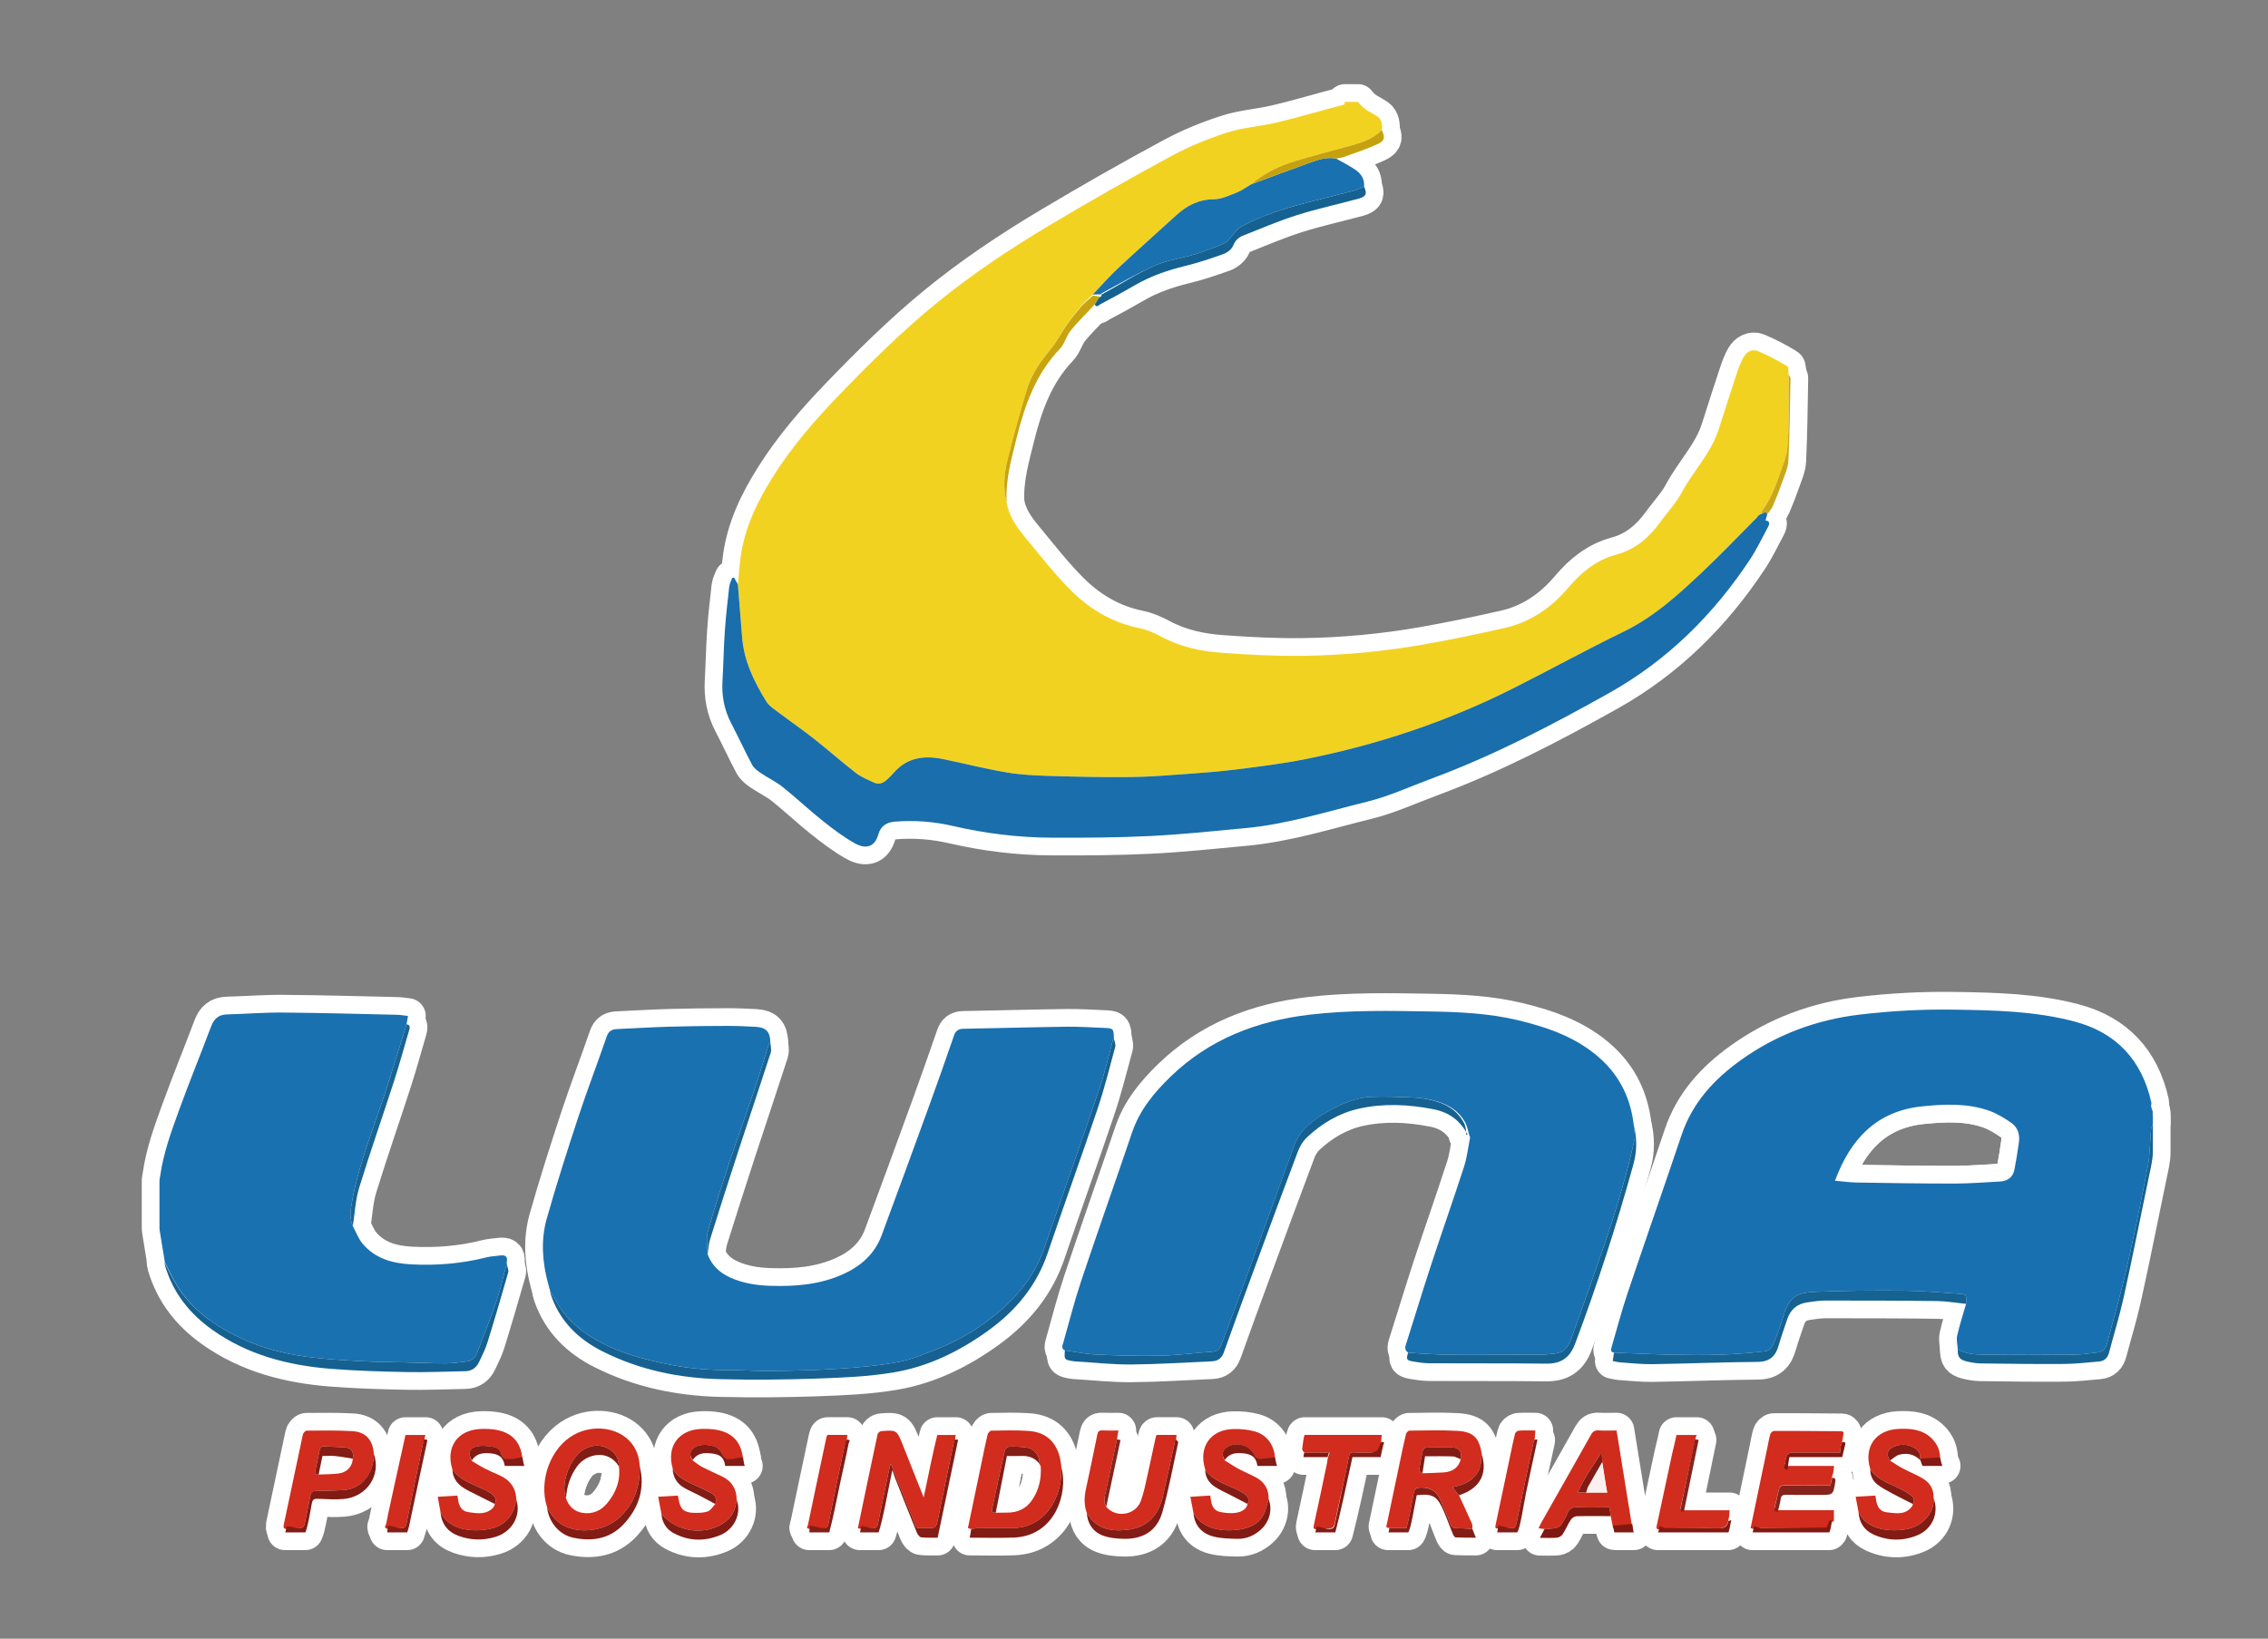 <svg xmlns="http://www.w3.org/2000/svg" xmlns:xlink="http://www.w3.org/1999/xlink" id="Capa_1" x="0px" y="0px" width="512px" height="370px" viewBox="0 0 512 370" style="enable-background:new 0 0 512 370;" xml:space="preserve"><rect x="0" y="0" width="512" height="370" fill="#808080" stroke="none"/><g id="Capa_1">	<g>		<g>			<path style="fill:none;stroke:#FFFFFF;stroke-width:8;stroke-linejoin:round;" d="M72.795,328.749     c-0.293,1.421-0.575,2.806-0.858,4.186c1.534-0.069,3.084-0.033,4.602-0.247c1.843-0.247,3.036-1.65,3.095-3.326     c-1.306-0.203-2.607-0.461-3.92-0.594C74.788,328.671,73.843,328.749,72.795,328.749z"></path>			<path style="fill:none;stroke:#FFFFFF;stroke-width:8;stroke-linejoin:round;" d="M329.756,329.502     c-0.594-0.226-1.177-0.628-1.782-0.649c-2.034-0.085-4.076-0.033-6.271-0.033c-0.195,1.277-0.39,2.554-0.585,3.831     c1.591-0.059,3.189-0.077,4.776-0.188C328.028,332.308,329.278,331.318,329.756,329.502z"></path>			<path style="fill:none;stroke:#FFFFFF;stroke-width:8;stroke-linejoin:round;" d="M230.515,328.741     c-1.015,0.045-2.032,0.008-3.208,0.008c-0.841,4.293-1.676,8.553-2.514,12.81c0.856-0.008,1.716-0.019,2.571-0.019     c2.365,0,4.273-0.86,5.639-2.854c1.569-2.289,2.089-4.836,1.949-7.561c-0.088-0.188-0.177-0.38-0.269-0.576     C233.638,329.158,232.209,328.671,230.515,328.741z"></path>			<path style="fill:none;stroke:#FFFFFF;stroke-width:8;stroke-linejoin:round;" d="M130.325,331.037     c-1.601,2.193-2.39,4.618-2.545,7.287c0.629,1.806,1.831,2.972,3.761,3.271c2.217,0.339,4.078-0.462,5.471-2.112     c2.023-2.396,3.109-5.164,2.706-8.383C137.163,326.984,132.255,328.395,130.325,331.037z"></path>			<path style="fill:none;stroke:#FFFFFF;stroke-width:8;stroke-linejoin:round;" d="M454.068,253.549     c-1.524-1.067-3.164-2.082-4.902-2.71c-4.921-1.775-10.066-1.547-15.161-1.041c-10.27,1.03-16.231,7.284-19.757,16.804     c1.768,0.151,3.393,0.381,5.017,0.406c7.335,0.118,14.67,0.24,22.005,0.232c3.4,0,6.797-0.295,10.186-0.461     c1.765-0.089,2.968-0.949,3.308-2.717c0.395-2.042,0.724-4.098,1.008-6.165C456.01,256.158,455.508,254.549,454.068,253.549z"></path>			<path style="fill:none;stroke:#FFFFFF;stroke-width:8;stroke-linejoin:round;" d="M172.972,158.355     c0.643,1.041,1.826,1.779,2.841,2.551c2.639,1.995,5.376,3.876,7.976,5.925c3.184,2.51,6.216,5.212,9.42,7.689     c1.208,0.934,2.691,1.528,4.094,2.184c1.037,0.487,2.016,0.161,2.835-0.582c0.546-0.491,1.085-1.008,1.565-1.565     c3.072-3.581,7.007-4.046,11.309-3.142c4.817,1.008,9.598,2.209,14.447,3.027c3.256,0.539,6.601,0.672,9.912,0.772     c6.007,0.177,12.021,0.301,18.024,0.234c4.258-0.05,8.507-0.408,12.756-0.714c3.638-0.262,7.277-0.541,10.894-0.993     c5.074-0.648,10.17-1.259,15.185-2.245c16.542-3.256,32.423-8.535,47.486-16.135c8.33-4.205,16.518-8.697,24.901-12.784     c6.844-3.335,12.312-8.355,17.732-13.47c4.227-3.99,8.241-8.21,12.346-12.33c0.081-0.085,0.126-0.208,0.188-0.314     c0.195-0.125,0.392-0.249,0.576-0.378l0.04-0.022c0.118-0.282,0.182-0.611,0.358-0.851c2.484-3.318,3.548-7.292,4.946-11.08     c0.769-2.076,0.831-4.47,0.905-6.737c0.147-4.254,0.063-8.511,0.073-12.771c-0.092-0.665,0.045-1.72-0.313-1.933     c-2.134-1.269-4.323-2.458-6.608-3.416c-1.28-0.536-2.547,0.116-3.241,1.34c-0.579,1.024-1.022,2.136-1.395,3.255     c-1.429,4.312-2.828,8.631-4.194,12.961c-1.713,5.46-5.794,9.535-8.437,14.459c-1.286,2.394-3.229,4.426-4.834,6.652     c-2.521,3.481-5.615,6.135-9.875,7.283c-4.444,1.196-7.876,3.946-10.777,7.389c-3.841,4.55-8.515,7.824-14.344,9.155     c-6.139,1.401-12.308,2.678-18.509,3.771c-9,1.578-18.1,2.422-27.232,2.54c-6.051,0.076-12.114-0.244-18.155-0.679     c-4.784-0.343-9.465-1.348-13.776-3.677c-1.534-0.829-3.202-1.556-4.901-1.897c-5.986-1.215-11.066-4.19-15.286-8.378     c-3.828-3.79-7.139-8.108-10.594-12.269c-1.89-2.27-3.559-4.71-4.057-7.733c-0.856-3.249-0.576-6.521,0.207-9.688     c1.299-5.27,2.769-10.499,4.319-15.702c1.026-3.444,3.02-6.377,5.327-9.149c1.416-1.698,2.415-3.738,3.687-5.566     c1-1.441,2.072-2.834,3.209-4.169c0.82-0.958,1.795-1.792,2.701-2.679c1.89-1.978,3.693-4.053,5.688-5.917     c4.311-4.027,8.736-7.93,13.084-11.914c2.428-2.235,5.094-3.637,8.561-3.667c1.755-0.019,3.532-0.892,5.232-1.557     c1.127-0.444,2.128-1.208,3.184-1.828c2.609-2.165,5.549-3.811,8.725-4.844c4.639-1.508,9.39-2.661,14.093-3.987     c2.444-0.688,4.838-1.495,6.648-3.428c0.261-1.016-0.066-2.393-0.838-2.959c-1.447-1.06-3.009-1.394-4.517-3.394     c-0.984,0-1.969,0-2.949,0c-0.058,0-0.105,0.603-0.172,0.621c-5.271,1.325-10.532,2.966-15.826,4.172     c-3.466,0.785-7.105,1.027-10.469,2.101c-4.301,1.366-8.582,3.109-12.551,5.247c-9.367,5.052-18.633,10.323-27.764,15.783     c-8.932,5.332-17.601,11.12-25.666,17.729c-7.708,6.316-14.783,13.331-21.697,20.494c-5.532,5.731-10.722,11.727-14.977,18.49     c-3.538,5.629-6.403,11.521-7.304,18.196c-0.273,2.023-0.412,4.065-0.611,6.099c0.323,4.039,0.633,8.073,0.973,12.106     C167.992,149.32,170.248,153.952,172.972,158.355z"></path>			<path style="fill:none;stroke:#FFFFFF;stroke-width:8;stroke-linejoin:round;" d="M485.66,248.935     c-2.111-9.558-7.911-15.785-17.316-18.277c-8.842-2.352-17.975-2.547-27.066-2.688c-7.169-0.117-14.323,0.27-21.455,1.115     c-9.838,1.174-18.815,4.526-26.871,10.307c-6.039,4.338-10.892,9.613-13.33,16.852c-4.027,11.972-8.215,23.896-12.242,35.871     c-1.331,3.946-2.368,7.992-3.544,11.993c-0.172,0.58-0.351,1.152,0.527,1.311c4.365,0.163,8.729,0.373,13.092,0.473     c3.691,0.074,7.382,0.104,11.071-0.019c3.37-0.121,6.752-0.398,10.104-0.786c0.628-0.073,1.41-0.882,1.676-1.528     c0.897-2.145,1.688-4.345,2.345-6.574c1.321-4.511,3.495-5.143,7.202-5.298c6.626-0.28,13.264-0.32,19.894-0.266     c4.23,0.045,8.465,0.421,12.698,0.713c1.477,0.096,1.474,0.17,1.392,2.273c-0.683,2.393-1.465,4.759-2.004,7.181     c-0.222,0.967,0.081,2.06,0.141,3.086c1.797,1.052,3.824,1.163,5.792,1.188c6.807,0.089,13.614,0.074,20.417,0.011     c1.787-0.015,3.57-0.28,5.35-0.498c1.114-0.141,1.823-0.815,2.115-1.938c1.447-5.566,3.071-11.081,4.349-16.688     c1.771-7.774,3.37-15.597,4.876-23.427c0.532-2.787,0.457-5.67,0.752-8.509c0.033-0.373,0.378-0.717,0.378-1.074     c0-0.41,0-0.823,0-1.233c0-0.904-0.237-1.809-0.396-2.713C485.593,249.507,485.723,249.215,485.66,248.935z M455.771,257.897     c-0.284,2.067-0.613,4.123-1.008,6.165c-0.34,1.768-1.543,2.628-3.308,2.717c-3.389,0.166-6.785,0.461-10.186,0.461     c-7.335,0.008-14.67-0.114-22.005-0.232c-1.624-0.025-3.249-0.255-5.017-0.406c3.525-9.52,9.487-15.773,19.757-16.804     c5.095-0.506,10.24-0.734,15.161,1.041c1.738,0.628,3.378,1.643,4.902,2.71C455.508,254.549,456.01,256.158,455.771,257.897z"></path>			<path style="fill:none;stroke:#FFFFFF;stroke-width:8;stroke-linejoin:round;" d="M49.526,299.538     c6.101,3.783,12.803,5.917,19.875,6.829c4.111,0.535,8.27,0.757,12.415,0.989c3.345,0.192,6.699,0.185,10.05,0.273     c2.983,0.073,5.963,0.222,8.946,0.21c1.497-0.004,2.994-0.273,4.489-0.425c1.191-0.125,1.973-0.863,2.375-1.894     c1.538-3.961,3.095-7.907,4.467-11.927c0.856-2.496,1.393-5.109,2.085-7.664c0.027-0.106,0.16-0.177,0.242-0.266     c-0.022-0.24-0.107-0.498-0.06-0.728c0.266-1.296-0.411-1.598-1.508-1.454c-1.054,0.133-2.129,0.181-3.152,0.439     c-5.559,1.402-11.192,1.864-16.912,1.565c-4.236-0.222-8.121-1.289-10.96-4.641c-0.966-1.145-1.499-2.654-2.231-3.998     c-0.863-1.986-0.461-4.027-0.093-5.999c1.486-7.966,4.508-15.471,7.054-23.123c1.814-5.449,3.453-10.96,5.169-16.442     c0.104-0.587,0.207-1.174,0.333-1.883c-0.918-0.104-1.682-0.251-2.447-0.266c-8.593-0.192-17.188-0.439-25.785-0.502     c-4.208-0.037-8.42,0.303-12.633,0.417c-1.896,0.052-2.935,0.979-3.588,2.725c-2.36,6.268-4.901,12.474-7.188,18.768     c-1.77,4.873-3.556,9.701-4.291,14.892C36.114,265.89,36,266.329,36,266.779c0,3.196,0,6.394,0,9.594     c0,0.518-0.023,1.041,0.066,1.555c0.407,2.352,0.735,4.703,1.147,7.055c0.882,1.69,1.643,3.433,2.625,5.061     C42.251,294.041,45.592,297.09,49.526,299.538z"></path>			<path style="fill:none;stroke:#FFFFFF;stroke-width:8;stroke-linejoin:round;" d="M484.87,263.32     c-1.506,7.83-3.104,15.652-4.876,23.427c-1.277,5.607-2.901,11.122-4.349,16.688c-0.292,1.123-1.001,1.798-2.115,1.938     c-1.779,0.218-3.563,0.483-5.35,0.498c-6.803,0.063-13.61,0.078-20.417-0.011c-1.968-0.025-3.995-0.137-5.792-1.188     c-0.06,1.617,0.354,2.304,1.871,2.691c1.063,0.272,2.175,0.469,3.267,0.487c6.298,0.088,12.604,0.166,18.901,0.121     c2.609-0.015,5.216-0.336,7.826-0.554c1.24-0.1,1.964-0.809,2.288-2.034c1.063-4.071,2.329-8.095,3.237-12.196     c2.063-9.255,3.872-18.543,5.821-27.819c0.357-1.735,0.816-3.492,0.816-5.234c0-2.134,0-4.268,0-6.397     c0,0.357-0.345,0.701-0.378,1.074C485.327,257.65,485.402,260.533,484.87,263.32z"></path>			<path style="fill:none;stroke:#FFFFFF;stroke-width:8;stroke-linejoin:round;" d="M485.513,249.791     c0.159,0.904,0.487,1.809,0.487,2.713c0-0.406,0-0.819,0-1.232C486,250.784,485.672,250.289,485.513,249.791z"></path>			<path style="fill:none;stroke:#FFFFFF;stroke-width:8;stroke-linejoin:round;" d="M133.61,301.941     c5.438,3.344,11.497,4.976,17.7,6.201c4.507,0.897,9.039,1.233,13.622,1.226c3.064-0.011,6.131,0.247,9.194,0.192     c5.026-0.074,10.054-0.166,15.067-0.502c4.541-0.303,9.11-0.676,13.572-1.518c3.173-0.605,6.239-1.912,9.26-3.134     c4.998-2.009,9.561-4.844,13.64-8.347c4.485-3.861,8.066-8.436,10.034-14.139c4.215-12.208,8.509-24.387,12.661-36.62     c1.164-3.43,1.932-6.988,2.891-10.483c0.029-0.111,0.145-0.196,0.219-0.288c-0.078-2.326-0.078-2.348-2.447-2.444     c-2.742-0.11-5.486-0.295-8.226-0.258c-7.782,0.106-15.56,0.328-23.341,0.465c-1.159,0.022-1.739,0.502-2.112,1.584     c-1.801,5.216-3.628,10.429-5.515,15.611c-3.576,9.838-7.166,19.668-10.813,29.473c-1.558,4.193-4.677,6.933-8.675,8.738     c-5.246,2.37-10.824,2.813-16.468,2.632c-3.116-0.104-6.198-0.576-9.08-1.897c-2.368-1.085-4.136-2.75-5.05-5.234     c-0.005-1.731-0.388-3.566,0.061-5.168c1.528-5.456,3.292-10.854,5.072-16.231c1.717-5.194,3.6-10.337,5.346-15.523     c1.144-3.396,2.17-6.837,3.263-10.251c0.085-0.266,0.279-0.495,0.421-0.738c-0.066-2.337-0.988-3.326-3.324-3.44     c-2.125-0.107-4.254-0.211-6.381-0.203c-4.258,0.011-8.518,0.044-12.773,0.166c-4.011,0.114-8.013,0.357-12.023,0.539     c-1.18,0.048-1.994,0.376-2.444,1.694c-2.079,6.068-4.393,12.057-6.4,18.151c-2.508,7.604-4.945,15.234-7.127,22.936     c-1.381,4.884-1.016,9.882,0.326,14.784c0.071,0.259,0.139,0.506,0.208,0.761l-0.018-0.026c0.088,0.296,0.177,0.587,0.266,0.883     l-0.022,0.077c0.425,0.672,0.901,1.321,1.272,2.026C127.365,297.205,130.23,299.866,133.61,301.941z"></path>			<path style="fill:none;stroke:#FFFFFF;stroke-width:8;stroke-linejoin:round;" d="M262.008,306.098     c3.942-0.093,7.872-0.624,11.811-0.908c1.033-0.081,1.536-0.639,1.864-1.51c1.516-4.057,3.061-8.103,4.541-12.171     c3.983-10.901,7.948-21.813,11.887-32.732c1.331-3.688,4.204-5.841,7.416-7.664c3.114-1.765,6.36-3.289,9.989-3.444     c3.184-0.14,6.377,0.012,9.562,0.137c1.375,0.052,2.769,0.247,4.112,0.558c3.157,0.738,5.961,2.115,7.59,5.109     c0.45,0.824,0.594,1.815,0.874,2.737c0.076,0.193,0.148,0.398,0.226,0.588c-0.445,2.2-0.68,4.475-1.362,6.598     c-2.443,7.549-5.087,15.031-7.563,22.565c-1.933,5.903-3.725,11.857-5.615,17.782c-0.24,0.753-0.044,1.244,0.547,1.658     c9.886,0.915,19.805,0.357,29.707,0.479c1.176,0.019,2.355-0.151,3.535-0.277c1.931-0.214,2.945-1.576,3.53-3.2     c2.573-7.15,5.118-14.309,7.577-21.496c1.429-4.175,2.731-8.387,3.961-12.625c1.041-3.595,1.968-7.235,2.779-10.89     c0.24-1.07-0.088-2.267-0.158-3.403c-0.68-5.825-3.044-10.842-7.387-14.814c-5.299-4.861-11.854-7.154-18.668-8.801     c-6.523-1.568-13.199-1.883-19.879-1.993c-9.093-0.147-18.185-0.351-27.242,0.724c-11.896,1.418-22.611,5.504-31.366,13.979     c-3.743,3.622-6.992,7.55-8.703,12.6c-3.793,11.186-7.743,22.318-11.489,33.522c-1.541,4.611-2.736,9.336-4.061,14.013     c-0.163,0.587-0.506,1.3,0.374,1.695c2.376,0.328,4.743,0.838,7.13,0.94C252.351,306.068,257.187,306.208,262.008,306.098z"></path>			<path style="fill:none;stroke:#FFFFFF;stroke-width:8;stroke-linejoin:round;" d="M169.786,172.677     c0.395,0.744,1.177,1.338,1.901,1.833c1.648,1.117,3.487,1.977,5.032,3.215c3.01,2.394,5.807,5.061,8.815,7.46     c2.362,1.879,4.792,3.743,7.414,5.216c2.529,1.418,4.521,0.868,5.344-2.022c0.509-1.783,1.75-2.699,3.689-2.857     c4.454-0.373,8.873-0.007,13.181,0.985c7.339,1.694,14.759,2.603,22.269,2.634c7.411,0.031,14.831-0.009,22.229-0.373     c7.196-0.354,14.373-1.112,21.537-1.788c9.377-0.882,18.355-3.729,27.439-5.969c4.933-1.214,9.628-3.393,14.423-5.168     c14.043-5.198,27.273-12.103,40.301-19.421c13.123-7.375,23.498-17.684,31.758-30.188c1.524-2.311,2.714-4.849,4.031-7.292     c0.351-0.661,0.436-1.307-0.594-1.421c0.154-0.524,0.28-0.951,0.402-1.381c-0.425-1.122-0.975-0.041-1.459-0.076l-0.04,0.022     c-0.185,0.129-0.381,0.253-0.576,0.378c-0.063,0.105-0.107,0.229-0.188,0.314c-4.104,4.12-8.119,8.339-12.346,12.33     c-5.421,5.115-10.889,10.135-17.732,13.47c-8.384,4.087-16.571,8.579-24.901,12.784c-15.063,7.601-30.944,12.879-47.486,16.135     c-5.015,0.986-10.11,1.597-15.185,2.245c-3.616,0.452-7.256,0.731-10.894,0.993c-4.249,0.306-8.498,0.665-12.756,0.714     c-6.004,0.066-12.018-0.058-18.024-0.234c-3.311-0.1-6.656-0.233-9.912-0.772c-4.849-0.817-9.629-2.019-14.447-3.027     c-4.302-0.904-8.237-0.439-11.309,3.142c-0.479,0.557-1.019,1.074-1.565,1.565c-0.819,0.742-1.798,1.069-2.835,0.582     c-1.403-0.655-2.887-1.25-4.094-2.184c-3.204-2.477-6.237-5.179-9.42-7.689c-2.599-2.049-5.336-3.93-7.976-5.925     c-1.015-0.771-2.198-1.51-2.841-2.551c-2.724-4.404-4.98-9.035-5.423-14.317c-0.339-4.033-0.65-8.068-0.973-12.104     c-0.279-0.5-0.561-0.999-0.844-1.499c-0.136,0.009-0.273,0.017-0.412,0.026c-0.24,0.663-0.618,1.305-0.696,1.988     c-0.384,3.374-0.766,6.759-0.999,10.148c-0.256,3.734-0.312,7.486-0.526,11.226c-0.188,3.33,0.397,6.462,1.949,9.434     C166.674,166.374,168.136,169.572,169.786,172.677z"></path>			<path style="fill:none;stroke:#FFFFFF;stroke-width:8;stroke-linejoin:round;" d="M295.895,36.652     c-4.498,1.606-8.964,3.3-13.445,4.959c-1.056,0.62-2.057,1.383-3.184,1.828c-1.7,0.665-3.478,1.538-5.232,1.557     c-3.467,0.03-6.133,1.432-8.561,3.667c-4.348,3.983-8.773,7.886-13.084,11.914c-1.994,1.863-3.798,3.939-5.688,5.917     c0.6-0.008,1.193-0.013,1.791-0.018c0.09-0.098,0.176-0.195,0.265-0.292c3.998-2.111,7.893-4.453,12.03-6.241     c2.88-1.247,6.113-1.654,9.146-2.585c2.244-0.692,4.453-1.553,6.609-2.493c0.646-0.284,1.056-1.091,1.588-1.646     c0.646-0.688,1.188-1.574,1.979-2c5.205-2.838,10.856-4.444,16.563-5.89c2.999-0.763,6.003-1.503,8.993-2.298     c0.784-0.212,1.517-0.598,2.27-0.904c0.164-1.694-0.683-2.927-1.975-3.806c-1.369-0.931-2.869-1.68-4.315-2.51     C299.628,35.384,297.734,35.996,295.895,36.652z"></path>			<path style="fill:none;stroke:#FFFFFF;stroke-width:8;stroke-linejoin:round;" d="M201.806,309.866     c7.839-1.313,14.914-4.813,21.355-9.476c6.183-4.481,10.86-10.097,13.352-17.454c3.674-10.846,7.577-21.606,11.227-32.459     c1.561-4.637,2.75-9.406,4.035-14.135c0.146-0.539-0.193-1.207-0.307-1.813c-0.074,0.092-0.189,0.177-0.219,0.288     c-0.959,3.495-1.727,7.054-2.891,10.483c-4.152,12.233-8.446,24.412-12.661,36.62c-1.968,5.703-5.548,10.277-10.034,14.139     c-4.079,3.503-8.642,6.338-13.64,8.347c-3.021,1.222-6.087,2.528-9.26,3.134c-4.461,0.842-9.031,1.215-13.572,1.518     c-5.013,0.336-10.041,0.428-15.067,0.502c-3.063,0.055-6.13-0.203-9.194-0.192c-4.583,0.008-9.114-0.328-13.622-1.226     c-6.204-1.226-12.263-2.857-17.7-6.201c-3.379-2.075-6.245-4.736-8.144-8.307c-0.372-0.705-0.847-1.354-1.272-2.026     c0.066,0.273,0.111,0.558,0.202,0.823c2.028,5.933,6.185,9.963,11.638,12.702c8.334,4.197,17.288,6.04,26.542,6.272     c7.243,0.177,14.5,0.121,21.741-0.133C190.161,311.07,196.059,310.834,201.806,309.866z"></path>			<path style="fill:none;stroke:#FFFFFF;stroke-width:8;stroke-linejoin:round;" d="M198.21,343.958     c0.827-4.112,1.691-8.218,2.547-12.33c0.063-0.31,0.163-0.612,0.314-1.185c1.764,4.407,3.411,8.568,5.109,12.714     c0.921,2.255,0.299,1.853,2.761,1.879c2.422,0.025,2.387-0.004,2.879-2.426c1.155-5.714,2.346-11.414,3.529-17.121     c0.033-0.155,0.125,0.171,0.19,0.023c0.087-0.635,0.172-1.513,0.268-1.513c-1.432,0-2.769,0-4.216,0     c-0.997,4-1.995,9.021-3.067,14.115c-1.667-4.104-3.205-8.119-4.733-11.899c-1.314-3.244-1.312-3.381-4.821-3.078     c-0.312,0.025-0.787,0.377-0.851,0.677c-1.51,7.069-2.977,14.119-4.461,21.259c0.284,0.056,0.517,0.085,0.749,0.129     c0.809-0.048,1.625-0.203,2.424-0.133C197.731,345.15,198.048,344.77,198.21,343.958z"></path>			<path style="fill:none;stroke:#FFFFFF;stroke-width:8;stroke-linejoin:round;" d="M329.509,335.375     c2.87-0.794,4.95-3.038,4.884-6.12c-0.004-0.229,0.107-0.466,0.164-0.694c-0.577-3.891-1.846-5.279-5.616-5.489     c-3.583-0.195-7.193-0.085-10.79-0.044c-0.263,0.003-0.68,0.483-0.759,0.805c-0.515,2.141-0.954,4.301-1.41,6.46     c-0.973,4.633-1.943,9.217-2.905,13.853c-0.098,0.462-0.367,0.855,0.556,0.855c1.259,0,2.521,0,3.867,0     c0.559-2,1.135-5.171,1.604-7.725c0.192-1.06,0.595-1.416,1.738-1.42c2.067-0.012,3.452,0.84,4.261,2.678     c0.807,1.835,1.628,3.672,2.321,5.547c0.29,0.765,0.676,0.979,1.44,0.976c1.174-0.003,2.35,0.129,3.528,0.199     c-0.021-0.398,0.07-0.851-0.079-1.189c-0.95-2.16-1.962-4.297-2.943-6.442c-0.462-0.561-0.916-1.115-1.492-1.82     C328.523,335.633,329.021,335.508,329.509,335.375z M325.895,332.463c-1.587,0.11-3.186,0.129-4.776,0.188     c-0.262-0.243-0.771-0.521-0.746-0.72c0.215-1.532,0.497-3.049,0.86-4.548c0.06-0.247,0.587-0.546,0.904-0.55     c1.916-0.052,3.843-0.063,5.759-0.008c1.543,0.041,2.227,1.071,1.86,2.677C329.278,331.318,328.028,332.308,325.895,332.463z"></path>			<path style="fill:none;stroke:#FFFFFF;stroke-width:8;stroke-linejoin:round;" d="M228.189,345.043     c6.613,0.085,10.292-4.965,11.186-10.284c0.181-1.078,0.183-2.189,0.266-3.286c-0.1-0.683-0.155-1.376-0.303-2.048     c-0.816-3.821-3.195-6.051-7.091-6.328c-2.813-0.202-5.645-0.11-8.468-0.066c-0.292,0.008-0.746,0.528-0.834,0.887     c-0.447,1.827-0.801,3.669-1.185,5.508c-1.085,5.197-2.17,10.388-3.258,15.611c0.297,0.085,0.528,0.151,0.759,0.214     c0.48-0.07,0.958-0.195,1.436-0.199C223.195,345.028,225.694,345.01,228.189,345.043z M223.944,340.794     c0.963-4.459,1.899-8.922,2.913-13.37c0.078-0.344,0.687-0.79,1.056-0.798c1.299-0.021,2.614,0.048,3.902,0.218     c1.447,0.185,2.54,1.418,2.802,2.905c0.009,0.045,0.022,0.081,0.029,0.126c0.022,0.147,0.022,0.303,0.024,0.454     c0.002,0.069,0.017,0.14,0.013,0.221c0.092,0.196,0.181,0.388,0.269,0.576c0.141,2.725-0.38,5.271-1.949,7.561     c-1.366,1.993-3.274,2.854-5.639,2.854c-0.854,0-1.714,0.011-2.571,0.019l0,0c-0.338,0.021-0.65,0.021-0.797-0.17     c-0.004-0.004-0.004-0.008-0.007-0.015c-0.052-0.074-0.083-0.178-0.078-0.321C223.911,340.979,223.922,340.894,223.944,340.794z"></path>			<path style="fill:none;stroke:#FFFFFF;stroke-width:8;stroke-linejoin:round;" d="M127.323,344.489     c3.622,1.86,8.972,1.2,12.186-1.572c3.625-3.138,5.012-7.213,4.917-11.887c-0.129-2.152-0.797-4.083-2.305-5.67     c-2.934-3.079-8.192-3.707-12.391-1.495c-5.362,2.835-8.207,10.358-6.227,16.475     C124.422,342.046,125.531,343.574,127.323,344.489z M131.889,327.225c1.819-0.997,3.722-1.156,5.58-0.063     c1.491,0.871,2.232,2.208,2.25,3.939c0.403,3.219-0.683,5.987-2.706,8.383c-1.393,1.65-3.253,2.451-5.471,2.112     c-1.93-0.3-3.131-1.466-3.761-3.271C126.436,334.629,128.915,328.849,131.889,327.225z"></path>			<path style="fill:none;stroke:#FFFFFF;stroke-width:8;stroke-linejoin:round;" d="M402.808,331.154     c0.632-3.75,0.632-3.154,4.438-3.154c2.688,0,5.379,0,8.144,0c0.162-2,0.313-1.807,0.469-2.387     c0.118-0.623,0.24-1.55,0.354-2.145c-0.178-0.088-0.247-0.304-0.317-0.304c-5.157-0.015-10.307-0.108-15.46-0.064     c-0.277,0-0.713,0.425-0.805,0.753c-0.288,1.012-0.451,2.049-0.669,3.086c-1.255,6.033-2.514,12.052-3.772,18.105     c0.292,0.082,0.524,0.141,0.753,0.207c0.524-0.066,1.045-0.195,1.562-0.198c4.954-0.015,10.35-0.015,15.26-0.015     c0.288-0.571-0.763-1.066,1.237-1.564c0-0.665,0-0.475,0-2.475c-6,0-8.708,0-12.646,0c-0.657,0-0.9-0.031-0.734-0.695     c0.336-1.344,0.653-2.605,0.948-3.96c0.159-0.761,0.521-0.995,1.34-0.987c3.393,0.056,6.785,0.043,10.307,0.043     c0.133-0.608,0.267-1.529,0.396-2.105c0.133-0.612,0.27-0.295,0.428-2.295c-3.61,0-7.069,0-10.521,0     c-0.247,0-0.55,0.334-0.734,0.101C402.693,330.986,402.778,331.361,402.808,331.154z"></path>			<path style="fill:none;stroke:#FFFFFF;stroke-width:8;stroke-linejoin:round;" d="M254.543,345.412     c4.541-0.531,7.012-3.333,7.983-7.627c0.923-4.061,1.792-8.121,2.696-12.186c0.039-0.185,0.164,0.116,0.25-0.062     c0.051-0.672,0.106-1.538,0.162-1.538c-1.543,0-3.006,0-4.48,0c-0.092,0-0.189,0.21-0.25,0.523     c-0.613,2.883-1.189,5.535-1.824,8.411c-0.452,2.03-0.819,3.979-1.521,5.929c-1.176,3.274-5.592,3.966-7.809,1.382     c-0.777-1.244-0.305-2.533-0.039-3.792c0.818-3.806,1.625-7.63,2.435-11.439c0.105-0.632,0.212-1.271,0.342-2.013     c-1.317,0-2.503,0.028-3.681-0.022c-0.738-0.033-0.956,0.271-1.093,0.955c-0.827,4.127-1.702,8.229-2.579,12.346     c-0.383,1.794-0.428,3.559,0.2,5.313C247.448,345.306,250.916,345.841,254.543,345.412z"></path>			<path style="fill:none;stroke:#FFFFFF;stroke-width:8;stroke-linejoin:round;" d="M277.198,326.648     c2.323-1.203,5.128-0.17,6.174,2.211c0.134,0.299,0.62,0.628,0.941,0.628c1.171,0.007,2.341-0.126,3.522-0.199     c-0.111-2.854-1.762-5.283-4.49-6.065c-1.579-0.443-3.292-0.598-4.94-0.558c-5.093,0.133-7.806,3.965-6.414,8.856     c0.04,0.121,0.081,0.239,0.12,0.357l-0.039,0.041c1.733,2.292,4.371,3.123,6.826,4.253c0.73,0.343,1.467,0.716,2.115,1.188     c0.73,0.542,1.145,1.273,0.602,2.215c-0.052,0.191-0.056,0.402-0.155,0.564c-0.917,1.551-3.101,1.746-5.637,1.329     c-1.69-0.273-2.28-1.151-2.511-3.148c-0.018-0.196-0.066-0.381-0.114-0.632c-1.473,0.089-2.88,0.178-4.481,0.281     c0.258,1.299,0.48,2.454,0.705,3.606c2.051,3.762,6.565,4.256,10.004,3.828c2.341-0.3,4.519-1.111,5.748-3.278     c0.616-1.093,0.823-2.422,1.215-3.637c0.053-2.215-0.92-3.861-2.847-4.898c-1.251-0.672-2.582-1.207-3.837-1.879     c-1.095-0.587-2.129-1.288-3.189-1.931C275.655,328.635,275.949,327.287,277.198,326.648z"></path>			<path style="fill:none;stroke:#FFFFFF;stroke-width:8;stroke-linejoin:round;" d="M157.145,326.611     c1.1-0.62,3.966-0.392,4.911,0.436c0.331,0.288,0.617,0.657,0.825,1.041c0.801,1.488,1.122,1.643,2.789,1.37     c0.683-0.111,1.377-0.122,2.063-0.182c-0.443-3.684-2.324-5.77-5.951-6.431c-1.15-0.206-2.352-0.243-3.525-0.199     c-5.085,0.196-7.822,4.017-6.405,8.878c1.087,2.148,3.171,2.965,5.179,3.888c1.148,0.531,2.302,1.063,3.426,1.65     c1.037,0.539,1.465,1.377,1.019,2.539c-0.568,0.584-1.039,1.443-1.722,1.673c-1.006,0.347-2.169,0.343-3.258,0.306     c-2.126-0.073-2.959-0.9-3.286-3.03c-0.041-0.273-0.122-0.539-0.196-0.849c-1.417,0.077-2.791,0.158-4.43,0.254     c0.255,1.348,0.493,2.603,0.731,3.861c3.525,4.249,10.172,5.058,14.522,1.721c1.583-1.215,2.233-2.957,2.47-4.884     c-0.022-2.378-1.026-4.164-3.193-5.224c-1.539-0.749-3.117-1.429-4.638-2.219c-0.738-0.388-1.384-0.948-2.071-1.433     C155.444,328.598,155.725,327.401,157.145,326.611z"></path>			<path style="fill:none;stroke:#FFFFFF;stroke-width:8;stroke-linejoin:round;" d="M427.29,326.752     c1.584-0.728,3.256-0.761,4.807,0.114c1.004,0.562,1.628,1.466,1.307,2.743l0.019,0.044c1.517-0.129,3.034-0.255,4.555-0.38     c0.022-1.731-0.627-3.193-1.823-4.408c-2.089-2.122-4.755-2.352-7.513-2.233c-5.237,0.236-7.97,4.105-6.423,9.107     c1.48,2.325,4.009,3.063,6.29,4.197c0.972,0.483,1.953,0.981,2.82,1.635c0.621,0.462,1.026,1.182,0.503,2.023     c-0.052,0.155-0.056,0.336-0.145,0.461c-1.447,2.079-3.596,1.646-5.593,1.433c-1.672-0.177-2.325-1.1-2.617-3.042     c-0.029-0.236-0.066-0.469-0.107-0.757c-1.443,0.089-2.82,0.17-4.459,0.266c0.222,1.207,0.429,2.308,0.639,3.4     c1.798,4.046,6.804,4.426,9.941,4.061c2.459-0.28,4.533-1.267,5.973-3.396c0.786-1.17,1.13-2.429,1.041-3.824     c0.07-1.986-0.856-3.463-2.514-4.415c-1.439-0.834-2.994-1.454-4.463-2.237c-0.986-0.523-1.909-1.166-2.861-1.761     C425.806,328.546,425.99,327.346,427.29,326.752z"></path>			<path style="fill:none;stroke:#FFFFFF;stroke-width:8;stroke-linejoin:round;" d="M107.579,326.611     c1.315-0.292,2.796-0.085,4.153,0.17c0.555,0.1,1.298,0.834,1.407,1.392c0.337,1.702,1.513,1.366,2.608,1.307     c0.73-0.037,1.457-0.155,2.185-0.232c-0.413-3.621-2.302-5.736-5.871-6.394c-1.153-0.211-2.36-0.251-3.535-0.207     c-5.221,0.192-7.971,4.12-6.411,9.093c1.334,2.067,3.521,2.912,5.615,3.895c0.92,0.428,1.896,0.771,2.744,1.313     c0.911,0.587,1.856,1.292,1.244,2.651c-0.136,0.291-0.207,0.646-0.42,0.859c-1.609,1.606-3.607,1.252-5.543,0.975     c-1.67-0.236-2.178-1.524-2.377-2.997c-0.032-0.229-0.076-0.462-0.122-0.746c-1.444,0.089-2.814,0.17-4.44,0.266     c0.215,1.189,0.415,2.297,0.615,3.396c1.876,4.035,6.633,4.448,9.941,4.061c2.925-0.34,5.32-1.591,6.545-4.452     c0.312-0.73,0.438-1.546,0.65-2.325c-0.083-2.64-1.378-4.438-3.769-5.508c-1.188-0.528-2.384-1.06-3.542-1.654     c-0.936-0.479-1.821-1.059-2.729-1.598C105.618,328.343,105.922,326.977,107.579,326.611z"></path>			<path style="fill:none;stroke:#FFFFFF;stroke-width:8;stroke-linejoin:round;" d="M364.94,322.994     c-1.47,0-2.778,0.055-4.083-0.022c-0.867-0.06-1.303,0.276-1.711,1.015c-3.705,6.601-7.448,13.183-11.173,19.769     c-0.225,0.402-0.413,0.838-0.642,1.311c0.544,0.077,0.944,0.129,1.338,0.188c0.847-0.07,1.703-0.066,2.528-0.236     c0.443-0.093,0.966-0.381,1.217-0.738c0.554-0.802,1.037-1.665,1.404-2.565c0.448-1.104,1.139-1.459,2.339-1.407     c2.35,0.104,4.71,0.026,7.161,0.026c0.111,0.738,0.209,1.369,0.307,1.997c0.177,0.904,0.354,1.809,0.531,2.713     c1.447-0.007,2.893-0.015,4.338-0.029C367.317,337.689,366.133,330.373,364.94,322.994z M358.011,337c-0.523,0-1.048,0-1.819,0     c1.761-4,3.433-5.923,5.105-8.71c0.104,0.033,0.205-0.042,0.307-0.017c0.044,0.636,0.084,1.414,0.125,2.049     c0.354,2.104,0.705,4.678,1.089,6.678C361.079,337,359.547,337,358.011,337z"></path>			<path style="fill:none;stroke:#FFFFFF;stroke-width:8;stroke-linejoin:round;" d="M306.839,250.315     c5.541-1.229,11.156-0.949,16.708,0.133c3.55,0.687,6.043,2.484,7.777,5.755c0,0-0.324,0.007-0.324,0.011     c0-0.002,0-0.004,0-0.005c0-0.922-0.096-1.913-0.547-2.737c-1.629-2.994-4.271-4.371-7.428-5.109     c-1.344-0.311-2.654-0.506-4.03-0.558c-3.184-0.125-6.336-0.276-9.52-0.137c-3.63,0.155-6.856,1.68-9.97,3.444     c-3.212,1.823-6.076,3.976-7.406,7.664c-3.939,10.919-7.897,21.831-11.881,32.732c-1.48,4.068-3.023,8.114-4.539,12.171     c-0.328,0.871-0.828,1.429-1.862,1.51c-3.938,0.284-7.867,0.815-11.81,0.908c-4.821,0.11-9.657-0.029-14.482-0.244     c-2.387-0.103-4.754-0.612-7.13-0.94c-0.161,2.093-0.144,2.111,1.954,2.443c0.08,0.015,0.163,0.022,0.246,0.033     c4.249,0.247,8.5,0.728,12.745,0.701c6.095-0.044,12.184-0.454,18.274-0.72c1.357-0.059,2.208-0.72,2.688-2.071     c2.248-6.319,4.568-12.609,6.883-18.904c3.25-8.818,6.503-17.638,9.825-26.431c0.436-1.152,1.145-2.314,2.026-3.152     C298.4,253.641,302.34,251.308,306.839,250.315z"></path>			<path style="fill:none;stroke:#FFFFFF;stroke-width:8;stroke-linejoin:round;" d="M68.813,343.884     c0.393-2.085,0.901-4.149,1.25-6.238c0.136-0.816,0.493-0.982,1.218-0.993c2.082-0.033,4.167-0.089,6.247-0.203     c4.211-0.24,6.896-3.802,6.863-8.099c-0.157-3.149-1.78-5.043-4.881-5.217c-3.431-0.185-6.875-0.129-10.31-0.104     c-0.286,0.008-0.752,0.539-0.828,0.887c-1.461,6.792-2.863,13.596-4.32,20.388c-0.148,0.684,0.064,0.883,0.643,0.952     c0.89-0.069,1.788-0.247,2.668-0.185C68.319,345.136,68.652,344.733,68.813,343.884z M71.156,332.138     c0.343-1.543,0.658-3.098,0.98-4.644c0.133-0.636,0.428-0.979,1.167-0.924c1.579,0.122,3.169,0.115,4.746,0.255     c1.291,0.115,1.92,1.2,1.585,2.536c-0.059,1.676-1.252,3.079-3.095,3.326c-1.517,0.214-3.068,0.178-4.602,0.247     C71.306,333.035,70.998,332.847,71.156,332.138z"></path>			<path style="fill:none;stroke:#FFFFFF;stroke-width:8;stroke-linejoin:round;" d="M442.443,292.133     c-4.233-0.292-8.468-0.668-12.698-0.713c-6.63-0.055-13.268-0.015-19.894,0.266c-3.707,0.155-5.881,0.787-7.202,5.298     c-0.657,2.229-1.447,4.43-2.345,6.574c-0.266,0.646-1.048,1.455-1.676,1.528c-3.352,0.388-6.733,0.665-10.104,0.786     c-3.689,0.122-7.38,0.093-11.071,0.019c-4.363-0.1-8.727-0.31-13.092-0.473c-0.094,0.595-0.187,1.189-0.293,1.891     c0.666,0.125,1.216,0.276,1.77,0.313c2.409,0.162,4.821,0.436,7.233,0.396c7.904-0.122,15.8-0.451,23.703-0.514     c2.813-0.021,4.116-1.348,4.8-3.843c0.531-1.931,1.251-3.81,1.867-5.711c0.728-2.252,2.241-3.573,4.582-3.887     c1.299-0.178,2.609-0.406,3.909-0.406c8.438,0,16.885,0.004,25.32,0.11c2.196,0.03,4.385,0.418,6.581,0.639     C443.917,292.303,443.92,292.229,442.443,292.133z"></path>			<path style="fill:none;stroke:#FFFFFF;stroke-width:8;stroke-linejoin:round;" d="M91.692,309.8     c4.458,0.085,8.921-0.1,13.383-0.195c1.448-0.025,2.479-0.805,3.08-2.086c0.675-1.443,1.418-2.875,1.886-4.389     c1.634-5.265,3.18-10.555,4.697-15.852c0.138-0.473-0.169-1.074-0.269-1.613c-0.082,0.089-0.215,0.159-0.242,0.266     c-0.692,2.555-1.229,5.168-2.085,7.664c-1.372,4.02-2.929,7.966-4.467,11.927c-0.401,1.03-1.184,1.769-2.375,1.894     c-1.495,0.151-2.992,0.421-4.489,0.425c-2.983,0.012-5.963-0.137-8.946-0.21c-3.351-0.089-6.706-0.081-10.05-0.273     c-4.145-0.232-8.303-0.454-12.415-0.989c-7.072-0.912-13.774-3.046-19.875-6.829c-3.935-2.448-7.318-5.497-9.731-9.495     c-0.983-1.628-1.786-3.37-2.668-5.061c0.047,0.276,0.069,0.568,0.148,0.838c1.801,6.105,5.542,10.809,10.658,14.441     c7.986,5.674,17.121,8.032,26.71,8.804C80.31,309.516,86.005,309.686,91.692,309.8z"></path>			<path style="fill:none;stroke:#FFFFFF;stroke-width:8;stroke-linejoin:round;" d="M301.336,343.892     c0.984-4.913,2.025-9.222,3.008-14.132c0.469-2.35,0.425-1.76,2.82-1.76c0.572,0,1.145,0,1.721,0     c2.148,0,2.148-0.131,2.875-1.881c0.062-0.662,0.128-2.119,0.188-2.119c-5.858,0-11.606,0-17.391,0     c-0.218,0-0.462,2.18-0.595,3.188c-0.025,0.199,0.377,0.813,0.584,0.813c1.827,0,3.658,0,5.748,0     c-0.233,0-0.404,0.785-0.578,1.367c-0.058,0.48-0.076,0.671-0.172,1.144c-0.963,4.658-1.928,9.172-2.938,13.831     c-0.14,0.656-0.114,0.927,0.612,0.989c0.889-0.07,1.787-0.284,2.666-0.229C300.83,345.172,301.168,344.744,301.336,343.892z"></path>			<path style="fill:none;stroke:#FFFFFF;stroke-width:8;stroke-linejoin:round;" d="M387.808,345.08     c1.353,0.037,2.161-0.43,2.364-1.822c0.089-0.639,0.177-0.258,0.288-2.258c-3.481,0-6.907,0-10.325,0     c-1.008,0-0.759-0.43-0.643-0.99c1.05-5.064,2.106-9.585,3.162-14.649c0.138-0.628,0.274-1.36,0.417-1.36     c-1.601,0-3.092,0-4.612,0c-0.392,2-0.765,3.211-1.138,5.009c-1.089,5.197-2.188,10.157-3.285,15.348     c-0.12,0.554-0.244,0.973,0.612,0.973c0.439-0.063,0.873-0.221,1.308-0.228C379.909,345.094,383.859,344.973,387.808,345.08z"></path>			<path style="fill:none;stroke:#FFFFFF;stroke-width:8;stroke-linejoin:round;" d="M296.673,45.328     c-5.707,1.446-11.358,3.052-16.563,5.89c-0.791,0.426-1.333,1.313-1.979,2c-0.532,0.555-0.941,1.361-1.588,1.646     c-2.156,0.94-4.365,1.801-6.609,2.493c-3.033,0.931-6.267,1.339-9.146,2.585c-4.138,1.788-8.032,4.391-12.03,6.502     c-0.089,0.098-0.175,0.555-0.265,0.555c0.002,0,0.004,0,0.008,0c-0.448,0-0.893,1.033-1.344,1.686     c0.299,0.945,0.924,0.183,1.248,0.014c2.645-1.384,5.286-2.846,7.869-4.341c3.543-2.058,7.356-3.35,11.317-4.317     c2.928-0.719,5.804-1.679,8.642-2.7c0.85-0.305,1.828-1.077,2.154-1.875c0.456-1.109,1.145-1.832,2.121-2.222     c4.063-1.614,8.096-3.347,12.256-4.66c4.594-1.455,9.326-2.477,13.983-3.745c1.694-0.465,1.916-1.123,1.188-2.714     c-0.753,0.306-1.485,0.692-2.27,0.904C302.676,43.825,299.672,44.565,296.673,45.328z"></path>			<path style="fill:none;stroke:#FFFFFF;stroke-width:8;stroke-linejoin:round;" d="M368.975,257.392     c-0.812,3.654-1.738,7.295-2.779,10.89c-1.229,4.238-2.532,8.45-3.961,12.625c-2.459,7.188-5.004,14.346-7.577,21.496     c-0.585,1.624-1.6,2.986-3.53,3.2c-1.18,0.126-2.359,0.296-3.535,0.277c-9.902-0.122-19.821,0.436-29.707-0.479     c-0.471,1.535-0.386,1.749,1.096,2.008c1.205,0.21,2.433,0.398,3.655,0.406c8.798,0.044,17.603-0.015,26.407,0.085     c3.339,0.04,5.332-1.281,6.537-4.493c5.012-13.326,9.39-26.852,13.177-40.569c0.813-2.942,0.813-5.896,0.06-8.849     C368.887,255.125,369.215,256.321,368.975,257.392z"></path>			<path style="fill:none;stroke:#FFFFFF;stroke-width:8;stroke-linejoin:round;" d="M187.003,344.105     c1.2-5.98,2.451-11.953,3.701-17.93c0.083-0.38,0.301-0.261,0.452-0.63c0.048-0.668,0.098-1.546,0.149-1.546     c-1.534,0-2.994,0-4.483,0c-0.185,0-0.373,1.077-0.532,1.83c-1.307,6.235-2.617,12.225-3.895,18.467     c-0.066,0.333-0.596,0.922,0.41,0.903c1.022-0.015,2.043-0.112,3.065-0.097C186.553,345.121,186.855,344.84,187.003,344.105z"></path>			<path style="fill:none;stroke:#FFFFFF;stroke-width:8;stroke-linejoin:round;" d="M342.297,344.146     c1.247-6.154,2.568-12.293,3.872-18.436c0.044-0.226,0.181-0.439,0.274-0.65c0.058-0.668,0.117-1.332,0.178-2.066     c-1.327,0-2.551-0.052-3.771,0.033c-0.306,0.018-0.768,0.409-0.841,0.708c-0.427,1.702-0.753,3.426-1.119,5.139     c-1.085,5.15-2.163,10.3-3.256,15.442c-0.105,0.517-0.137,0.934,0.595,0.782c0.985-0.019,1.971-0.07,2.955-0.048     C341.857,345.065,342.142,344.903,342.297,344.146z"></path>			<path style="fill:none;stroke:#FFFFFF;stroke-width:8;stroke-linejoin:round;" d="M90.483,345.055     c0.822,0.036,1.124-0.3,1.284-1.086c1.218-6.05,2.477-12.09,3.729-18.133c0.057-0.28,0.157-0.076,0.237-0.346     c0.117-0.631,0.237-1.49,0.37-1.49c-1.576,0-3.036,0-4.573,0c-0.83,4-1.655,7.36-2.479,11.273     c-0.632,2.997-1.286,5.757-1.865,8.766c-0.075,0.391-0.739,1.026,0.361,1.17C88.524,345.19,89.507,345.01,90.483,345.055z"></path>			<path style="fill:none;stroke:#FFFFFF;stroke-width:8;stroke-linejoin:round;" d="M248.492,67c-0.598,0-1.191-0.252-1.791-0.245     c-0.906,0.888-1.881,1.59-2.701,2.548c-1.137,1.335-2.209,2.663-3.209,4.104c-1.272,1.827-2.271,3.834-3.687,5.533     c-2.307,2.772-4.301,5.689-5.327,9.133c-1.551,5.204-3.02,10.424-4.319,15.694c-0.783,3.167-1.063,6.438-0.207,9.683     c-0.297-5.119,1.107-9.965,2.324-14.853c1.818-7.304,4.334-14.229,9.685-19.832c1.064-1.113,1.442-2.842,2.411-4.075     c1.72-2.173,3.647-3.925,5.485-6.005C247.607,68.033,248.052,67,248.5,67C248.496,67,248.494,67,248.492,67z"></path>			<path style="fill:none;stroke:#FFFFFF;stroke-width:8;stroke-linejoin:round;" d="M215.351,325.489     c-1.183,5.707-2.374,11.407-3.529,17.121c-0.493,2.422-0.458,2.451-2.879,2.426c-2.462-0.026-1.84,0.376-2.761-1.879     c-1.698-4.146-3.345-8.307-5.109-12.714c-0.151,0.572-0.251,0.875-0.314,1.185c-0.856,4.112-1.72,8.218-2.547,12.33     c-0.162,0.812-0.479,1.185-1.378,1.104c-0.799-0.07-1.615-0.522-2.424-0.474c-0.105,0.664-0.208,1.412-0.317,1.412     c1.48,0,2.824,0,4.256,0c1.004-3,2.006-8.921,3.083-14.03c0.295,0.668,0.432,1.259,0.552,1.556     c1.661,4.131,3.304,8.419,4.999,12.542c0.168,0.406,0.616,1.012,0.98,1.049c1.207,0.126,2.437,0.086,3.714,0.086     c1.55-7.438,3.082-14.758,4.622-22.133c-0.347-0.026-0.55-0.028-0.755-0.039C215.476,325.178,215.384,325.334,215.351,325.489z"></path>			<path style="fill:none;stroke:#FFFFFF;stroke-width:8;stroke-linejoin:round;" d="M170.222,246.276     c-1.746,5.187-3.629,10.329-5.346,15.523c-1.779,5.378-3.543,10.775-5.072,16.231c-0.449,1.602-0.066,3.437-0.061,5.168     c0.179-1.137,0.223-2.308,0.563-3.389c2.102-6.704,4.242-13.396,6.423-20.075c2.399-7.342,4.88-14.658,7.254-22.012     c0.232-0.728-0.041-1.621-0.078-2.437c-0.142,0.243-0.336,0.473-0.421,0.738C172.392,239.439,171.366,242.88,170.222,246.276z"></path>			<path style="fill:none;stroke:#FFFFFF;stroke-width:8;stroke-linejoin:round;" d="M77.529,336.449     c-2.08,0.114-4.165,0.17-6.247,0.203c-0.726,0.011-1.083,0.177-1.218,0.993c-0.35,2.089-0.857,4.153-1.25,6.238     c-0.162,0.85-0.495,1.252-1.448,1.188c-0.881-0.063-1.779-0.483-2.668-0.413c-0.115,0.632-0.23,1.341-0.354,1.341     c1.571,0,3.033,0,4.59,0c0.492-1,1.022-4.124,1.448-6.49c0.18-0.997,0.517-1.135,1.637-1.086c1.836,0.084,3.688,0.19,5.517,0.039     c5.26-0.443,8.565-5.353,6.857-10.188C84.426,332.571,81.74,336.209,77.529,336.449z"></path>			<path style="fill:none;stroke:#FFFFFF;stroke-width:8;stroke-linejoin:round;" d="M265.473,325.064     c-0.086,0.178-0.211,0.351-0.25,0.535c-0.904,4.064-1.773,8.125-2.696,12.186c-0.972,4.294-3.442,7.096-7.983,7.627     c-3.627,0.429-7.095-0.106-9.208-3.82c0.164,2.429,1.378,4.26,3.594,5.109c1.473,0.561,3.165,0.716,4.766,0.753     c4.423,0.092,7.526-1.854,8.718-6.055c1.454-5.175,2.422-10.483,3.566-15.752C266.013,325.496,265.649,325.264,265.473,325.064z"></path>			<path style="fill:none;stroke:#FFFFFF;stroke-width:8;stroke-linejoin:round;" d="M239.375,334.759     c-0.894,5.319-4.572,10.369-11.186,10.284c-2.496-0.033-4.995-0.015-7.494,0.008c-0.478,0.004-0.956,0.129-1.436,0.199     c-0.111,0.628-0.222,1.259-0.343,1.945c3.377,0,6.656,0.104,9.926-0.022c9.473-0.357,12.282-10.21,10.798-15.7     C239.558,332.569,239.556,333.681,239.375,334.759z"></path>			<path style="fill:none;stroke:#FFFFFF;stroke-width:8;stroke-linejoin:round;" d="M291.174,36.768     c-3.176,1.034-6.115,2.679-8.725,4.844c4.481-1.659,8.947-3.354,13.445-4.959c1.84-0.656,3.733-1.268,5.751-0.843     c0.564-0.115,1.149-0.164,1.681-0.359c2.602-0.945,5.258-1.788,7.751-2.962c1.576-0.746,1.613-1.562,0.838-3.136     c-1.811,1.933-4.204,2.741-6.648,3.428C300.563,34.107,295.813,35.26,291.174,36.768z"></path>			<path style="fill:none;stroke:#FFFFFF;stroke-width:8;stroke-linejoin:round;" d="M139.509,342.917     c-3.213,2.772-8.564,3.433-12.186,1.572c-1.792-0.915-2.901-2.443-3.819-4.149c0.359,3.308,2.672,6.176,5.932,6.87     c4.267,0.897,8.283,0.266,11.394-3.101c3.427-3.703,4.813-8.059,3.596-13.079C144.521,335.704,143.133,339.779,139.509,342.917z"></path>			<path style="fill:none;stroke:#FFFFFF;stroke-width:8;stroke-linejoin:round;" d="M79.554,270.851     c-0.369,1.972-0.77,4.013,0.093,5.999c0.459-2.895,0.588-5.892,1.439-8.671c2.464-8.044,5.259-15.981,7.845-23.984     c1.241-3.843,2.308-7.745,3.448-11.624c0.173-0.591,0.257-1.167-0.601-1.285c-1.716,5.482-3.354,10.993-5.169,16.442     C84.063,255.38,81.04,262.885,79.554,270.851z"></path>			<path style="fill:none;stroke:#FFFFFF;stroke-width:8;stroke-linejoin:round;" d="M327.423,344.087     c-0.693-1.875-1.515-3.706-2.321-5.541c-0.809-1.838-2.193-2.676-4.261-2.665c-1.144,0.004-1.546,0.335-1.738,1.395     c-0.469,2.554-1.045,5.725-1.604,7.725c-1.346,0-2.608,0-3.867,0c-0.089,1-0.178,1-0.277,1c1.518,0,3.017,0,4.56,0     c0.649-1,1.279-5.433,1.908-8.396c3.832-0.429,4.676,0.326,6.157,3.719c0.7,1.609,1.304,3.407,1.994,5.021     c0.121,0.287,0.409,0.777,0.635,0.788c1.487,0.066,2.972,0.067,4.57,0.067c-0.313-0.775-0.551-1.354-0.787-1.959     c-1.179-0.07-2.354-0.193-3.528-0.189C328.099,345.053,327.713,344.852,327.423,344.087z"></path>			<path style="fill:none;stroke:#FFFFFF;stroke-width:8;stroke-linejoin:round;" d="M311.76,325.652     c-0.727,1.75-0.727,2.348-2.875,2.348c-0.576,0-1.148,0-1.721,0c-2.396,0-2.352-0.59-2.82,1.76     c-0.982,4.91-2.023,9.517-3.008,14.43c-0.168,0.853-0.506,1.095-1.451,1.025c-0.879-0.056-1.777-0.552-2.666-0.481     c-0.114,0.631-0.225,1.267-0.354,1.267c1.568,0,3.034,0,4.586,0c1.287-5,2.571-11,3.867-17c2.209,0,4.286,0,6.36,0     c0.178-1,0.347-1.617,0.506-2.334c0.063-0.275,0.07-0.33,0.17-0.596C312.576,325.453,312.255,325.6,311.76,325.652z"></path>			<path style="fill:none;stroke:#FFFFFF;stroke-width:8;stroke-linejoin:round;" d="M397.503,345.051     c-0.517,0.004-1.037-0.467-1.562-0.4c-0.106,0.631-0.218,1.35-0.332,1.35c5.792,0,11.51,0,17.295,0     c0.232,0,0.487-1.501,0.664-2.546c0.022-0.159-0.291-0.083-0.454-0.278c-0.247,0.498-0.506,1.142-0.793,1.714     C407.411,344.89,402.457,345.036,397.503,345.051z"></path>			<path style="fill:none;stroke:#FFFFFF;stroke-width:8;stroke-linejoin:round;" d="M429.49,345.416     c-3.138,0.365-8.144-0.015-9.941-4.061c0.159,2.358,1.233,4.149,3.396,5.127c3.196,1.443,6.522,1.518,9.753,0.233     c3.563-1.41,5.087-5.051,3.806-8.521c0.089,1.396-0.255,2.654-1.041,3.824C434.023,344.149,431.949,345.136,429.49,345.416z"></path>			<path style="fill:none;stroke:#FFFFFF;stroke-width:8;stroke-linejoin:round;" d="M109.371,345.412     c-3.309,0.388-8.065-0.025-9.941-4.061c0.222,2.729,1.63,4.56,4.186,5.475c2.742,0.985,5.556,1.019,8.3,0.166     c3.794-1.182,5.761-4.865,4.65-8.357c-0.211,0.779-0.338,1.595-0.65,2.325C114.691,343.821,112.296,345.072,109.371,345.412z"></path>			<path style="fill:none;stroke:#FFFFFF;stroke-width:8;stroke-linejoin:round;" d="M279.426,345.405     c-3.438,0.428-7.953-0.066-10.004-3.828c0.211,2.842,1.846,4.633,4.45,5.342c1.739,0.457,3.62,0.494,5.438,0.538     c2.026,0.056,3.823-0.72,5.333-2.085c1.986-1.81,2.668-4.556,1.746-6.882c-0.392,1.215-0.599,2.544-1.215,3.637     C283.944,344.294,281.767,345.105,279.426,345.405z"></path>			<path style="fill:none;stroke:#FFFFFF;stroke-width:8;stroke-linejoin:round;" d="M163.839,343.537     c-4.351,3.337-10.997,2.528-14.522-1.721c0.151,1.942,1.089,3.467,2.769,4.363c3.496,1.861,7.154,1.909,10.742,0.333     c2.817-1.237,4.659-4.678,3.481-7.859C166.072,340.58,165.422,342.322,163.839,343.537z"></path>			<path style="fill:none;stroke:#FFFFFF;stroke-width:8;stroke-linejoin:round;" d="M390.172,343.423     c-0.203,1.392-1.012,1.694-2.364,1.657c-3.948-0.107-7.898-0.044-11.852-0.037c-0.435,0.008-0.868-0.479-1.308-0.417     c-0.129,0.639-0.254,1.374-0.395,1.374c5.313,0,10.582,0,15.881,0c0.214,0,0.388-1.466,0.631-2.455     C390.914,342.958,390.707,343.378,390.172,343.423z"></path>			<path style="fill:none;stroke:#FFFFFF;stroke-width:8;stroke-linejoin:round;" d="M356.158,340.307     c-1.2-0.052-1.891,0.303-2.339,1.407c-0.367,0.9-0.851,1.764-1.404,2.565c-0.251,0.357-0.773,0.646-1.217,0.738     c-0.825,0.17-1.682,0.166-2.528,0.236c-0.327,0.635-0.661,1.262-1.037,1.982c1.375,0,2.607,0.069,3.826-0.037     c0.457-0.033,1.045-0.373,1.296-0.753c0.687-1.056,1.176-2.245,1.864-3.305c0.251-0.384,0.834-0.774,1.271-0.789     c2.578-0.07,5.155-0.03,7.735-0.022c-0.098-0.628-0.195-1.259-0.307-1.997C360.868,340.333,358.508,340.41,356.158,340.307z"></path>			<path style="fill:none;stroke:#FFFFFF;stroke-width:8;stroke-linejoin:round;" d="M402.907,335.401     c-0.819-0.008-1.181,0.269-1.34,1.029c-0.295,1.354-0.612,2.702-0.948,4.046c-0.166,0.665,0.077,0.923,0.734,0.868     c0.222-0.975,0.506-1.942,0.646-2.928c0.107-0.757,0.484-0.897,1.156-0.894c2.565,0.029,5.135,0.019,7.707,0.019     c3.002,0,2.979-0.011,3.459-2.994c0.111-0.672-0.129-0.875-0.712-0.893c-0.129,0.575-0.263,1.159-0.396,1.768     C409.692,335.423,406.3,335.456,402.907,335.401z"></path>			<path style="fill:none;stroke:#FFFFFF;stroke-width:8;stroke-linejoin:round;" d="M415.857,325.613     c-0.155,0.58-0.307,0.387-0.469,2.387c-2.765,0-5.456,0-8.144,0c-3.806,0-3.806-0.596-4.438,3.154     c-0.029,0.207-0.114,0.182-0.025,0.296c0.185,0.232,0.487,0.346,0.734,0.523c0.166-0.953,0.328-2.974,0.506-2.974     c4.009,0,7.922,0,11.86,0c0.226-1,0.418-1.828,0.654-2.773C416.691,325.6,416.426,325.576,415.857,325.613z"></path>			<path style="fill:none;stroke:#FFFFFF;stroke-width:8;stroke-linejoin:round;" d="M346.443,325.061     c-0.094,0.211-0.23,0.425-0.274,0.65c-1.304,6.143-2.625,12.281-3.872,18.436c-0.155,0.757-0.439,0.919-1.113,0.904     c-0.984-0.022-1.97-0.566-2.955-0.548c-0.089,0.683-0.185,1.497-0.288,1.497c1.514,0,3.013,0,4.581,0     c0.688-1,1.366-5.968,2.041-9.242c0.798-3.832,1.588-7.377,2.409-11.197C347.082,325.039,347.184,324.954,346.443,325.061z"></path>			<path style="fill:none;stroke:#FFFFFF;stroke-width:8;stroke-linejoin:round;" d="M191.156,325.068     c-0.151,0.369-0.369,0.728-0.452,1.107c-1.25,5.977-2.501,11.949-3.701,17.93c-0.148,0.734-0.451,0.956-1.132,0.938     c-1.022-0.015-2.043-0.566-3.065-0.552c-0.044,0.701-0.085,1.509-0.127,1.509c1.519,0,3.014,0,4.524,0     c0.831-3,1.652-7.293,2.473-11.199c0.646-3.074,1.314-5.848,1.912-8.926C191.649,325.545,192.264,325.039,191.156,325.068z"></path>			<path style="fill:none;stroke:#FFFFFF;stroke-width:8;stroke-linejoin:round;" d="M95.732,325.017     c-0.08,0.27-0.18,0.539-0.237,0.819c-1.251,6.043-2.51,12.083-3.729,18.133c-0.16,0.786-0.461,1.122-1.284,1.086     c-0.976-0.045-1.958-0.578-2.937-0.56c-0.051,0.683-0.1,1.505-0.152,1.505c1.477,0,2.98,0,4.535,0     c0.402-1,0.794-3.192,1.189-5.063c1.082-5.168,2.164-10.038,3.253-15.198C96.488,325.17,96.59,324.954,95.732,325.017z"></path>			<path style="fill:none;stroke:#FFFFFF;stroke-width:8;stroke-linejoin:round;" d="M403.709,97.396     c-0.074,2.267-0.137,4.661-0.905,6.737c-1.398,3.788-2.462,7.762-4.946,11.08c-0.177,0.24-0.24,0.569-0.358,0.851     c0.484,0.035,1.034-1.046,1.459,0.076c0.436-0.625,0.985-1.207,1.276-1.894c0.754-1.748,1.451-3.531,2.079-5.336     c0.558-1.611,1.336-3.243,1.417-4.896c0.296-6.196,0.351-12.406,0.469-18.617c0.008-0.251-0.272-0.513-0.417-0.771     C403.771,88.885,403.856,93.141,403.709,97.396z"></path>			<path style="fill:none;stroke:#FFFFFF;stroke-width:8;stroke-linejoin:round;" d="M110.592,328.146     c1.972,0.136,3.057,0.854,3.365,2.854c1.524,0,2.923,0,4.48,0c-0.196,0-0.351-1.29-0.506-1.954     c-0.728,0.077-1.455,0.298-2.185,0.335c-1.095,0.059-2.271,0.443-2.608-1.258c-0.109-0.558-0.852-1.268-1.407-1.367     c-1.356-0.255-2.838-0.449-4.153-0.158c-1.657,0.366-1.961,1.639-1.054,3.171C107.464,328.155,109.021,328.034,110.592,328.146z"></path>			<path style="fill:none;stroke:#FFFFFF;stroke-width:8;stroke-linejoin:round;" d="M280.659,328.148     c1.872,0.181,2.935,0.852,3.2,2.852c1.51,0,2.92,0,4.508,0c-0.203,0-0.369-1.261-0.531-1.921     c-1.182,0.073-2.352,0.312-3.522,0.304c-0.321,0-0.808-0.276-0.941-0.575c-1.046-2.381-3.851-3.39-6.174-2.187     c-1.249,0.639-1.543,1.896-0.683,3.045C277.514,328.079,279.088,328.009,280.659,328.148z"></path>			<path style="fill:none;stroke:#FFFFFF;stroke-width:8;stroke-linejoin:round;" d="M160.649,328.179     c1.805,0.195,2.815,0.821,3.06,2.821c1.494,0,2.9,0,4.465,0c-0.167,0-0.305-1.261-0.441-1.932     c-0.687,0.059-1.38,0.176-2.063,0.285c-1.667,0.273-1.988,0.17-2.789-1.317c-0.208-0.384-0.495-0.729-0.825-1.016     c-0.945-0.827-3.812-1.043-4.911-0.423c-1.419,0.79-1.7,1.89-0.739,3.071C157.427,328.016,159.055,328.005,160.649,328.179z"></path>			<path style="fill:none;stroke:#FFFFFF;stroke-width:8;stroke-linejoin:round;" d="M110.473,336.947     c-0.847-0.542-1.823-0.886-2.744-1.313c-2.093-0.982-4.28-1.827-5.615-3.895c0.078,0.479,0.09,0.975,0.244,1.432     c0.641,1.912,2.224,2.847,3.903,3.681c1.826,0.9,3.637,1.835,5.456,2.747C112.329,338.239,111.384,337.534,110.473,336.947z"></path>			<path style="fill:none;stroke:#FFFFFF;stroke-width:8;stroke-linejoin:round;" d="M431.328,337.571     c-0.867-0.653-1.849-1.151-2.82-1.635c-2.281-1.134-4.81-1.872-6.29-4.197c-0.044,1.362,0.491,2.536,1.499,3.359     c1,0.808,2.182,1.421,3.322,2.041c1.572,0.856,3.189,1.643,4.792,2.455C432.354,338.753,431.949,338.033,431.328,337.571z"></path>			<path style="fill:none;stroke:#FFFFFF;stroke-width:8;stroke-linejoin:round;" d="M160.458,337.063     c-1.124-0.587-2.278-1.119-3.426-1.65c-2.008-0.923-4.092-1.739-5.179-3.888c0.048,1.961,0.93,3.452,2.603,4.423     c1.122,0.653,2.333,1.148,3.488,1.754c1.189,0.612,2.355,1.266,3.533,1.9C161.923,338.439,161.495,337.602,160.458,337.063z"></path>			<path style="fill:none;stroke:#FFFFFF;stroke-width:8;stroke-linejoin:round;" d="M281.014,337.361     c-0.648-0.473-1.385-0.846-2.115-1.188c-2.455-1.13-5.093-1.961-6.826-4.253c0.029,1.643,0.838,2.887,2.138,3.758     c1.037,0.697,2.208,1.188,3.317,1.769c1.365,0.712,2.722,1.421,4.088,2.13C282.158,338.635,281.744,337.903,281.014,337.361z"></path>			<path style="fill:none;stroke:#FFFFFF;stroke-width:8;stroke-linejoin:round;" d="M334.393,329.255     c0.066,3.082-2.014,5.326-4.884,6.12c-0.487,0.133-0.985,0.259-1.632,0.429c0.576,0.705,1.03,1.259,1.492,1.819     c4.619-1.495,6.452-4.695,5.188-9.063C334.5,328.789,334.389,329.025,334.393,329.255z"></path>			<path style="fill:none;stroke:#FFFFFF;stroke-width:8;stroke-linejoin:round;" d="M380.135,341.329     c1.109-5.39,2.219-10.779,3.335-16.213c-0.342-0.056-0.578-0.096-0.815-0.137c-1.056,5.065-2.112,10.13-3.162,15.194     C379.376,340.735,379.127,341.389,380.135,341.329z"></path>			<path style="fill:none;stroke:#FFFFFF;stroke-width:8;stroke-linejoin:round;" d="M433.403,329.609     c0.321-1.277-0.303-2.182-1.307-2.743c-1.551-0.875-3.223-0.842-4.807-0.114c-1.3,0.594-1.484,1.794-0.624,3.03     c0.687-0.45,1.325-1.118,2.078-1.317C430.446,328.021,432.074,328.313,433.403,329.609z"></path>			<path style="fill:none;stroke:#FFFFFF;stroke-width:8;stroke-linejoin:round;" d="M249.75,340.186     c1.066-5.006,2.132-10.016,3.206-15.055c-0.334-0.055-0.572-0.092-0.811-0.133c-0.81,3.81-1.616,7.619-2.435,11.426     C249.445,337.683,248.973,338.941,249.75,340.186z"></path>			<path style="fill:none;stroke:#FFFFFF;stroke-width:8;stroke-linejoin:round;" d="M294.547,328c-0.095,0-0.192,0-0.296,1     c1.878,0,3.669,0,5.466,0c0.174-1,0.345-1,0.578-1C298.205,328,296.374,328,294.547,328z"></path>			<path style="fill:none;stroke:#FFFFFF;stroke-width:8;stroke-linejoin:round;" d="M364.157,344.447     c0.107,0.712,0.211,1.553,0.316,1.553c1.477,0,2.877,0,4.378,0c-0.124,0-0.24-1.176-0.356-1.881     C367.05,344.135,365.604,344.439,364.157,344.447z"></path>			<path style="fill:none;stroke:#FFFFFF;stroke-width:8;stroke-linejoin:round;" d="M434.082,331c1.451,0,2.884,0,4.493,0     c-0.229,0-0.417-1.271-0.599-1.925c-1.521,0.126-3.038,0.153-4.555,0.282C433.65,329.963,433.879,331,434.082,331z"></path>			<path style="fill:none;stroke:#FFFFFF;stroke-width:8;stroke-linejoin:round;" d="M327.974,328.853     c0.605,0.021,1.188,0.424,1.782,0.649c0.366-1.605-0.317-2.636-1.86-2.677c-1.916-0.055-3.843-0.044-5.759,0.008     c-0.317,0.004-0.845,0.303-0.904,0.55c-0.363,1.499-0.646,3.016-0.86,4.548c-0.025,0.199,0.484,0.477,0.746,0.72     c0.195-1.277,0.39-2.554,0.585-3.831C323.897,328.819,325.939,328.768,327.974,328.853z"></path>			<path style="fill:none;stroke:#FFFFFF;stroke-width:8;stroke-linejoin:round;" d="M223.996,341.389     c0.147,0.191,0.459,0.191,0.797,0.17l0,0c0.838-4.257,1.672-8.517,2.514-12.81c1.176,0,2.193,0.037,3.208-0.008     c1.694-0.07,3.123,0.417,4.168,1.809c0.003-0.081-0.011-0.151-0.013-0.221c-0.002-0.151-0.002-0.307-0.024-0.454     c-0.007-0.045-0.021-0.081-0.029-0.126c-0.262-1.487-1.355-2.721-2.802-2.905c-1.288-0.17-2.603-0.239-3.902-0.218     c-0.369,0.008-0.978,0.454-1.056,0.798c-1.013,4.448-1.949,8.911-2.913,13.37c-0.022,0.1-0.033,0.185-0.033,0.259     c-0.006,0.144,0.026,0.247,0.078,0.321C223.992,341.381,223.992,341.385,223.996,341.389z"></path>			<path style="fill:none;stroke:#FFFFFF;stroke-width:8;stroke-linejoin:round;" d="M130.325,331.037     c1.93-2.643,6.838-4.053,9.393,0.063c-0.018-1.731-0.759-3.068-2.25-3.939c-1.857-1.093-3.761-0.934-5.58,0.063     c-2.974,1.624-5.453,7.404-4.108,11.1C127.935,335.655,128.724,333.23,130.325,331.037z"></path>			<path style="fill:none;stroke:#FFFFFF;stroke-width:8;stroke-linejoin:round;" d="M358.491,335.71     c-0.205,0.339-0.321,1.29-0.48,1.29c1.536,0,3.068,0,4.807,0c-0.384-2-0.734-4.522-1.089-6.627     C360.646,332.182,359.558,333.894,358.491,335.71z"></path>			<path style="fill:none;stroke:#FFFFFF;stroke-width:8;stroke-linejoin:round;" d="M361.729,330.07     c-0.041-0.635-0.081-1.263-0.125-1.897c-0.102-0.025-0.203,0.15-0.307,0.117c-1.673,2.787-3.345,4.71-5.105,8.71     c0.771,0,1.296,0,1.819,0c0.159,0,0.275-0.951,0.48-1.29C359.558,333.894,360.646,331.879,361.729,330.07z"></path>			<path style="fill:none;stroke:#FFFFFF;stroke-width:8;stroke-linejoin:round;" d="M71.937,332.935     c0.283-1.38,0.565-2.765,0.858-4.186c1.048,0,1.993-0.078,2.918,0.019c1.313,0.133,2.615,0.391,3.92,0.594     c0.335-1.336-0.294-2.421-1.585-2.536c-1.576-0.14-3.167-0.133-4.746-0.255c-0.738-0.055-1.034,0.288-1.167,0.924     c-0.322,1.546-0.637,3.101-0.98,4.644C70.998,332.847,71.306,333.035,71.937,332.935z"></path>		</g>	</g>	<g>		<g>			<path style="fill:#F2D221;" d="M172.972,158.355c0.643,1.041,1.826,1.779,2.841,2.551c2.639,1.995,5.376,3.876,7.976,5.925     c3.184,2.51,6.216,5.212,9.42,7.689c1.208,0.934,2.691,1.528,4.094,2.184c1.037,0.487,2.016,0.161,2.835-0.582     c0.546-0.491,1.085-1.008,1.565-1.565c3.072-3.581,7.007-4.046,11.309-3.142c4.817,1.008,9.598,2.209,14.447,3.027     c3.256,0.539,6.601,0.672,9.912,0.772c6.007,0.177,12.021,0.301,18.024,0.234c4.258-0.05,8.507-0.408,12.756-0.714     c3.638-0.262,7.277-0.541,10.894-0.993c5.074-0.648,10.17-1.259,15.185-2.245c16.542-3.256,32.423-8.535,47.486-16.135     c8.33-4.205,16.518-8.697,24.901-12.784c6.844-3.335,12.312-8.355,17.732-13.47c4.227-3.99,8.241-8.21,12.346-12.33     c0.081-0.085,0.126-0.208,0.188-0.314c0.195-0.125,0.392-0.249,0.576-0.378l0.04-0.022c0.118-0.282,0.182-0.611,0.358-0.851     c2.484-3.318,3.548-7.292,4.946-11.08c0.769-2.076,0.831-4.47,0.905-6.737c0.147-4.254,0.063-8.511,0.073-12.771     c-0.092-0.665,0.045-1.72-0.313-1.933c-2.134-1.269-4.323-2.458-6.608-3.416c-1.28-0.536-2.547,0.116-3.241,1.34     c-0.579,1.024-1.022,2.136-1.395,3.255c-1.429,4.312-2.828,8.631-4.194,12.961c-1.713,5.46-5.794,9.535-8.437,14.459     c-1.286,2.394-3.229,4.426-4.834,6.652c-2.521,3.481-5.615,6.135-9.875,7.283c-4.444,1.196-7.876,3.946-10.777,7.389     c-3.841,4.55-8.515,7.824-14.344,9.155c-6.139,1.401-12.308,2.678-18.509,3.771c-9,1.578-18.1,2.422-27.232,2.54     c-6.051,0.076-12.114-0.244-18.155-0.679c-4.784-0.343-9.465-1.348-13.776-3.677c-1.534-0.829-3.202-1.556-4.901-1.897     c-5.986-1.215-11.066-4.19-15.286-8.378c-3.828-3.79-7.139-8.108-10.594-12.269c-1.89-2.27-3.559-4.71-4.057-7.733     c-0.856-3.249-0.576-6.521,0.207-9.688c1.299-5.27,2.769-10.499,4.319-15.702c1.026-3.444,3.02-6.377,5.327-9.149     c1.416-1.698,2.415-3.738,3.687-5.566c1-1.441,2.072-2.834,3.209-4.169c0.82-0.958,1.795-1.792,2.701-2.679     c1.89-1.978,3.693-4.053,5.688-5.917c4.311-4.027,8.736-7.93,13.084-11.914c2.428-2.235,5.094-3.637,8.561-3.667     c1.755-0.019,3.532-0.892,5.232-1.557c1.127-0.444,2.128-1.208,3.184-1.828c2.609-2.165,5.549-3.811,8.725-4.844     c4.639-1.508,9.39-2.661,14.093-3.987c2.444-0.688,4.838-1.495,6.648-3.428c0.261-1.016-0.066-2.393-0.838-2.959     c-1.447-1.06-3.009-1.394-4.517-3.394c-0.984,0-1.969,0-2.949,0c-0.058,0-0.105,0.603-0.172,0.621     c-5.271,1.325-10.532,2.966-15.826,4.172c-3.466,0.785-7.105,1.027-10.469,2.101c-4.301,1.366-8.582,3.109-12.551,5.247     c-9.367,5.052-18.633,10.323-27.764,15.783c-8.932,5.332-17.601,11.12-25.666,17.729c-7.708,6.316-14.783,13.331-21.697,20.494     c-5.532,5.731-10.722,11.727-14.977,18.49c-3.538,5.629-6.403,11.521-7.304,18.196c-0.273,2.023-0.412,4.065-0.611,6.099     c0.323,4.039,0.633,8.073,0.973,12.106C167.992,149.32,170.248,153.952,172.972,158.355z"></path>			<path style="fill:#1970B0;" d="M485.66,248.935c-2.111-9.558-7.911-15.785-17.316-18.277c-8.842-2.352-17.975-2.547-27.066-2.688     c-7.169-0.117-14.323,0.27-21.455,1.115c-9.838,1.174-18.815,4.526-26.871,10.307c-6.039,4.338-10.892,9.613-13.33,16.852     c-4.027,11.972-8.215,23.896-12.242,35.871c-1.331,3.946-2.368,7.992-3.544,11.993c-0.172,0.58-0.351,1.152,0.527,1.311     c4.365,0.163,8.729,0.373,13.092,0.473c3.691,0.074,7.382,0.104,11.071-0.019c3.37-0.121,6.752-0.398,10.104-0.786     c0.628-0.073,1.41-0.882,1.676-1.528c0.897-2.145,1.688-4.345,2.345-6.574c1.321-4.511,3.495-5.143,7.202-5.298     c6.626-0.28,13.264-0.32,19.894-0.266c4.23,0.045,8.465,0.421,12.698,0.713c1.477,0.096,1.474,0.17,1.392,2.273     c-0.683,2.393-1.465,4.759-2.004,7.181c-0.222,0.967,0.081,2.06,0.141,3.086c1.797,1.052,3.824,1.163,5.792,1.188     c6.807,0.089,13.614,0.074,20.417,0.011c1.787-0.015,3.57-0.28,5.35-0.498c1.114-0.141,1.823-0.815,2.115-1.938     c1.447-5.566,3.071-11.081,4.349-16.688c1.771-7.774,3.37-15.597,4.876-23.427c0.532-2.787,0.457-5.67,0.752-8.509     c0.033-0.373,0.378-0.717,0.378-1.074c0-0.41,0-0.823,0-1.233c0-0.904-0.237-1.809-0.396-2.713     C485.593,249.507,485.723,249.215,485.66,248.935z M455.771,257.897c-0.284,2.067-0.613,4.123-1.008,6.165     c-0.34,1.768-1.543,2.628-3.308,2.717c-3.389,0.166-6.785,0.461-10.186,0.461c-7.335,0.008-14.67-0.114-22.005-0.232     c-1.624-0.025-3.249-0.255-5.017-0.406c3.525-9.52,9.487-15.773,19.757-16.804c5.095-0.506,10.24-0.734,15.161,1.041     c1.738,0.628,3.378,1.643,4.902,2.71C455.508,254.549,456.01,256.158,455.771,257.897z"></path>			<path style="fill:#1971B0;" d="M49.526,299.538c6.101,3.783,12.803,5.917,19.875,6.829c4.111,0.535,8.27,0.757,12.415,0.989     c3.345,0.192,6.699,0.185,10.05,0.273c2.983,0.073,5.963,0.222,8.946,0.21c1.497-0.004,2.994-0.273,4.489-0.425     c1.191-0.125,1.973-0.863,2.375-1.894c1.538-3.961,3.095-7.907,4.467-11.927c0.856-2.496,1.393-5.109,2.085-7.664     c0.027-0.106,0.16-0.177,0.242-0.266c-0.022-0.24-0.107-0.498-0.06-0.728c0.266-1.296-0.411-1.598-1.508-1.454     c-1.054,0.133-2.129,0.181-3.152,0.439c-5.559,1.402-11.192,1.864-16.912,1.565c-4.236-0.222-8.121-1.289-10.96-4.641     c-0.966-1.145-1.499-2.654-2.231-3.998c-0.863-1.986-0.461-4.027-0.093-5.999c1.486-7.966,4.508-15.471,7.054-23.123     c1.814-5.449,3.453-10.96,5.169-16.442c0.104-0.587,0.207-1.174,0.333-1.883c-0.918-0.104-1.682-0.251-2.447-0.266     c-8.593-0.192-17.188-0.439-25.785-0.502c-4.208-0.037-8.42,0.303-12.633,0.417c-1.896,0.052-2.935,0.979-3.588,2.725     c-2.36,6.268-4.901,12.474-7.188,18.768c-1.77,4.873-3.556,9.701-4.291,14.892C36.114,265.89,36,266.329,36,266.779     c0,3.196,0,6.394,0,9.594c0,0.518-0.023,1.041,0.066,1.555c0.407,2.352,0.735,4.703,1.147,7.055     c0.882,1.69,1.643,3.433,2.625,5.061C42.251,294.041,45.592,297.09,49.526,299.538z"></path>			<path style="fill:#166291;" d="M484.87,263.32c-1.506,7.83-3.104,15.652-4.876,23.427c-1.277,5.607-2.901,11.122-4.349,16.688     c-0.292,1.123-1.001,1.798-2.115,1.938c-1.779,0.218-3.563,0.483-5.35,0.498c-6.803,0.063-13.61,0.078-20.417-0.011     c-1.968-0.025-3.995-0.137-5.792-1.188c-0.06,1.617,0.354,2.304,1.871,2.691c1.063,0.272,2.175,0.469,3.267,0.487     c6.298,0.088,12.604,0.166,18.901,0.121c2.609-0.015,5.216-0.336,7.826-0.554c1.24-0.1,1.964-0.809,2.288-2.034     c1.063-4.071,2.329-8.095,3.237-12.196c2.063-9.255,3.872-18.543,5.821-27.819c0.357-1.735,0.816-3.492,0.816-5.234     c0-2.134,0-4.268,0-6.397c0,0.357-0.345,0.701-0.378,1.074C485.327,257.65,485.402,260.533,484.87,263.32z"></path>			<path style="fill:#166291;" d="M485.513,249.791c0.159,0.904,0.487,1.809,0.487,2.713c0-0.406,0-0.819,0-1.232     C486,250.784,485.672,250.289,485.513,249.791z"></path>			<path style="fill:#1971B0;" d="M133.61,301.941c5.438,3.344,11.497,4.976,17.7,6.201c4.507,0.897,9.039,1.233,13.622,1.226     c3.064-0.011,6.131,0.247,9.194,0.192c5.026-0.074,10.054-0.166,15.067-0.502c4.541-0.303,9.11-0.676,13.572-1.518     c3.173-0.605,6.239-1.912,9.26-3.134c4.998-2.009,9.561-4.844,13.64-8.347c4.485-3.861,8.066-8.436,10.034-14.139     c4.215-12.208,8.509-24.387,12.661-36.62c1.164-3.43,1.932-6.988,2.891-10.483c0.029-0.111,0.145-0.196,0.219-0.288     c-0.078-2.326-0.078-2.348-2.447-2.444c-2.742-0.11-5.486-0.295-8.226-0.258c-7.782,0.106-15.56,0.328-23.341,0.465     c-1.159,0.022-1.739,0.502-2.112,1.584c-1.801,5.216-3.628,10.429-5.515,15.611c-3.576,9.838-7.166,19.668-10.813,29.473     c-1.558,4.193-4.677,6.933-8.675,8.738c-5.246,2.37-10.824,2.813-16.468,2.632c-3.116-0.104-6.198-0.576-9.08-1.897     c-2.368-1.085-4.136-2.75-5.05-5.234c-0.005-1.731-0.388-3.566,0.061-5.168c1.528-5.456,3.292-10.854,5.072-16.231     c1.717-5.194,3.6-10.337,5.346-15.523c1.144-3.396,2.17-6.837,3.263-10.251c0.085-0.266,0.279-0.495,0.421-0.738     c-0.066-2.337-0.988-3.326-3.324-3.44c-2.125-0.107-4.254-0.211-6.381-0.203c-4.258,0.011-8.518,0.044-12.773,0.166     c-4.011,0.114-8.013,0.357-12.023,0.539c-1.18,0.048-1.994,0.376-2.444,1.694c-2.079,6.068-4.393,12.057-6.4,18.151     c-2.508,7.604-4.945,15.234-7.127,22.936c-1.381,4.884-1.016,9.882,0.326,14.784c0.071,0.259,0.139,0.506,0.208,0.761     l-0.018-0.026c0.088,0.296,0.177,0.587,0.266,0.883l-0.022,0.077c0.425,0.672,0.901,1.321,1.272,2.026     C127.365,297.205,130.23,299.866,133.61,301.941z"></path>			<path style="fill:#1971B0;" d="M262.008,306.098c3.942-0.093,7.872-0.624,11.811-0.908c1.033-0.081,1.536-0.639,1.864-1.51     c1.516-4.057,3.061-8.103,4.541-12.171c3.983-10.901,7.948-21.813,11.887-32.732c1.331-3.688,4.204-5.841,7.416-7.664     c3.114-1.765,6.36-3.289,9.989-3.444c3.184-0.14,6.377,0.012,9.562,0.137c1.375,0.052,2.769,0.247,4.112,0.558     c3.157,0.738,5.961,2.115,7.59,5.109c0.45,0.824,0.594,1.815,0.874,2.737c0.076,0.193,0.148,0.398,0.226,0.588     c-0.445,2.2-0.68,4.475-1.362,6.598c-2.443,7.549-5.087,15.031-7.563,22.565c-1.933,5.903-3.725,11.857-5.615,17.782     c-0.24,0.753-0.044,1.244,0.547,1.658c9.886,0.915,19.805,0.357,29.707,0.479c1.176,0.019,2.355-0.151,3.535-0.277     c1.931-0.214,2.945-1.576,3.53-3.2c2.573-7.15,5.118-14.309,7.577-21.496c1.429-4.175,2.731-8.387,3.961-12.625     c1.041-3.595,1.968-7.235,2.779-10.89c0.24-1.07-0.088-2.267-0.158-3.403c-0.68-5.825-3.044-10.842-7.387-14.814     c-5.299-4.861-11.854-7.154-18.668-8.801c-6.523-1.568-13.199-1.883-19.879-1.993c-9.093-0.147-18.185-0.351-27.242,0.724     c-11.896,1.418-22.611,5.504-31.366,13.979c-3.743,3.622-6.992,7.55-8.703,12.6c-3.793,11.186-7.743,22.318-11.489,33.522     c-1.541,4.611-2.736,9.336-4.061,14.013c-0.163,0.587-0.506,1.3,0.374,1.695c2.376,0.328,4.743,0.838,7.13,0.94     C252.351,306.068,257.187,306.208,262.008,306.098z"></path>			<path style="fill:#196EAB;" d="M169.786,172.677c0.395,0.744,1.177,1.338,1.901,1.833c1.648,1.117,3.487,1.977,5.032,3.215     c3.01,2.394,5.807,5.061,8.815,7.46c2.362,1.879,4.792,3.743,7.414,5.216c2.529,1.418,4.521,0.868,5.344-2.022     c0.509-1.783,1.75-2.699,3.689-2.857c4.454-0.373,8.873-0.007,13.181,0.985c7.339,1.694,14.759,2.603,22.269,2.634     c7.411,0.031,14.831-0.009,22.229-0.373c7.196-0.354,14.373-1.112,21.537-1.788c9.377-0.882,18.355-3.729,27.439-5.969     c4.933-1.214,9.628-3.393,14.423-5.168c14.043-5.198,27.273-12.103,40.301-19.421c13.123-7.375,23.498-17.684,31.758-30.188     c1.524-2.311,2.714-4.849,4.031-7.292c0.351-0.661,0.436-1.307-0.594-1.421c0.154-0.524,0.28-0.951,0.402-1.381     c-0.425-1.122-0.975-0.041-1.459-0.076l-0.04,0.022c-0.185,0.129-0.381,0.253-0.576,0.378c-0.063,0.105-0.107,0.229-0.188,0.314     c-4.104,4.12-8.119,8.339-12.346,12.33c-5.421,5.115-10.889,10.135-17.732,13.47c-8.384,4.087-16.571,8.579-24.901,12.784     c-15.063,7.601-30.944,12.879-47.486,16.135c-5.015,0.986-10.11,1.597-15.185,2.245c-3.616,0.452-7.256,0.731-10.894,0.993     c-4.249,0.306-8.498,0.665-12.756,0.714c-6.004,0.066-12.018-0.058-18.024-0.234c-3.311-0.1-6.656-0.233-9.912-0.772     c-4.849-0.817-9.629-2.019-14.447-3.027c-4.302-0.904-8.237-0.439-11.309,3.142c-0.479,0.557-1.019,1.074-1.565,1.565     c-0.819,0.742-1.798,1.069-2.835,0.582c-1.403-0.655-2.887-1.25-4.094-2.184c-3.204-2.477-6.237-5.179-9.42-7.689     c-2.599-2.049-5.336-3.93-7.976-5.925c-1.015-0.771-2.198-1.51-2.841-2.551c-2.724-4.404-4.98-9.035-5.423-14.317     c-0.339-4.033-0.65-8.068-0.973-12.104c-0.279-0.5-0.561-0.999-0.844-1.499c-0.136,0.009-0.273,0.017-0.412,0.026     c-0.24,0.663-0.618,1.305-0.696,1.988c-0.384,3.374-0.766,6.759-0.999,10.148c-0.256,3.734-0.312,7.486-0.526,11.226     c-0.188,3.33,0.397,6.462,1.949,9.434C166.674,166.374,168.136,169.572,169.786,172.677z"></path>			<path style="fill:#1A71B0;" d="M295.895,36.652c-4.498,1.606-8.964,3.3-13.445,4.959c-1.056,0.62-2.057,1.383-3.184,1.828     c-1.7,0.665-3.478,1.538-5.232,1.557c-3.467,0.03-6.133,1.432-8.561,3.667c-4.348,3.983-8.773,7.886-13.084,11.914     c-1.994,1.863-3.798,3.939-5.688,5.917c0.6-0.008,1.193-0.013,1.791-0.018c0.09-0.098,0.176-0.195,0.265-0.292     c3.998-2.111,7.893-4.453,12.03-6.241c2.88-1.247,6.113-1.654,9.146-2.585c2.244-0.692,4.453-1.553,6.609-2.493     c0.646-0.284,1.056-1.091,1.588-1.646c0.646-0.688,1.188-1.574,1.979-2c5.205-2.838,10.856-4.444,16.563-5.89     c2.999-0.763,6.003-1.503,8.993-2.298c0.784-0.212,1.517-0.598,2.27-0.904c0.164-1.694-0.683-2.927-1.975-3.806     c-1.369-0.931-2.869-1.68-4.315-2.51C299.628,35.384,297.734,35.996,295.895,36.652z"></path>			<path style="fill:#166191;" d="M201.806,309.866c7.839-1.313,14.914-4.813,21.355-9.476c6.183-4.481,10.86-10.097,13.352-17.454     c3.674-10.846,7.577-21.606,11.227-32.459c1.561-4.637,2.75-9.406,4.035-14.135c0.146-0.539-0.193-1.207-0.307-1.813     c-0.074,0.092-0.189,0.177-0.219,0.288c-0.959,3.495-1.727,7.054-2.891,10.483c-4.152,12.233-8.446,24.412-12.661,36.62     c-1.968,5.703-5.548,10.277-10.034,14.139c-4.079,3.503-8.642,6.338-13.64,8.347c-3.021,1.222-6.087,2.528-9.26,3.134     c-4.461,0.842-9.031,1.215-13.572,1.518c-5.013,0.336-10.041,0.428-15.067,0.502c-3.063,0.055-6.13-0.203-9.194-0.192     c-4.583,0.008-9.114-0.328-13.622-1.226c-6.204-1.226-12.263-2.857-17.7-6.201c-3.379-2.075-6.245-4.736-8.144-8.307     c-0.372-0.705-0.847-1.354-1.272-2.026c0.066,0.273,0.111,0.558,0.202,0.823c2.028,5.933,6.185,9.963,11.638,12.702     c8.334,4.197,17.288,6.04,26.542,6.272c7.243,0.177,14.5,0.121,21.741-0.133C190.161,311.07,196.059,310.834,201.806,309.866z"></path>			<path style="fill:#D12C1D;" d="M198.21,343.958c0.827-4.112,1.691-8.218,2.547-12.33c0.063-0.31,0.163-0.612,0.314-1.185     c1.764,4.407,3.411,8.568,5.109,12.714c0.921,2.255,0.299,1.853,2.761,1.879c2.422,0.025,2.387-0.004,2.879-2.426     c1.155-5.714,2.346-11.414,3.529-17.121c0.033-0.155,0.125,0.171,0.19,0.023c0.087-0.635,0.172-1.513,0.268-1.513     c-1.432,0-2.769,0-4.216,0c-0.997,4-1.995,9.021-3.067,14.115c-1.667-4.104-3.205-8.119-4.733-11.899     c-1.314-3.244-1.312-3.381-4.821-3.078c-0.312,0.025-0.787,0.377-0.851,0.677c-1.51,7.069-2.977,14.119-4.461,21.259     c0.284,0.056,0.517,0.085,0.749,0.129c0.809-0.048,1.625-0.203,2.424-0.133C197.731,345.15,198.048,344.77,198.21,343.958z"></path>			<path style="fill:#D12C1D;" d="M329.509,335.375c2.87-0.794,4.95-3.038,4.884-6.12c-0.004-0.229,0.107-0.466,0.164-0.694     c-0.577-3.891-1.846-5.279-5.616-5.489c-3.583-0.195-7.193-0.085-10.79-0.044c-0.263,0.003-0.68,0.483-0.759,0.805     c-0.515,2.141-0.954,4.301-1.41,6.46c-0.973,4.633-1.943,9.217-2.905,13.853c-0.098,0.462-0.367,0.855,0.556,0.855     c1.259,0,2.521,0,3.867,0c0.559-2,1.135-5.171,1.604-7.725c0.192-1.06,0.595-1.416,1.738-1.42     c2.067-0.012,3.452,0.84,4.261,2.678c0.807,1.835,1.628,3.672,2.321,5.547c0.29,0.765,0.676,0.979,1.44,0.976     c1.174-0.003,2.35,0.129,3.528,0.199c-0.021-0.398,0.07-0.851-0.079-1.189c-0.95-2.16-1.962-4.297-2.943-6.442     c-0.462-0.561-0.916-1.115-1.492-1.82C328.523,335.633,329.021,335.508,329.509,335.375z M325.895,332.463     c-1.587,0.11-3.186,0.129-4.776,0.188c-0.262-0.243-0.771-0.521-0.746-0.72c0.215-1.532,0.497-3.049,0.86-4.548     c0.06-0.247,0.587-0.546,0.904-0.55c1.916-0.052,3.843-0.063,5.759-0.008c1.543,0.041,2.227,1.071,1.86,2.677     C329.278,331.318,328.028,332.308,325.895,332.463z"></path>			<path style="fill:#D12C1D;" d="M228.189,345.043c6.613,0.085,10.292-4.965,11.186-10.284c0.181-1.078,0.183-2.189,0.266-3.286     c-0.1-0.683-0.155-1.376-0.303-2.048c-0.816-3.821-3.195-6.051-7.091-6.328c-2.813-0.202-5.645-0.11-8.468-0.066     c-0.292,0.008-0.746,0.528-0.834,0.887c-0.447,1.827-0.801,3.669-1.185,5.508c-1.085,5.197-2.17,10.388-3.258,15.611     c0.297,0.085,0.528,0.151,0.759,0.214c0.48-0.07,0.958-0.195,1.436-0.199C223.195,345.028,225.694,345.01,228.189,345.043z      M223.944,340.794c0.963-4.459,1.899-8.922,2.913-13.37c0.078-0.344,0.687-0.79,1.056-0.798c1.299-0.021,2.614,0.048,3.902,0.218     c1.447,0.185,2.54,1.418,2.802,2.905c0.009,0.045,0.022,0.081,0.029,0.126c0.022,0.147,0.022,0.303,0.024,0.454     c0.002,0.069,0.017,0.14,0.013,0.221c0.092,0.196,0.181,0.388,0.269,0.576c0.141,2.725-0.38,5.271-1.949,7.561     c-1.366,1.993-3.274,2.854-5.639,2.854c-0.854,0-1.714,0.011-2.571,0.019l0,0c-0.338,0.021-0.65,0.021-0.797-0.17     c-0.004-0.004-0.004-0.008-0.007-0.015c-0.052-0.074-0.083-0.178-0.078-0.321C223.911,340.979,223.922,340.894,223.944,340.794z"></path>			<path style="fill:#D12C1D;" d="M127.323,344.489c3.622,1.86,8.972,1.2,12.186-1.572c3.625-3.138,5.012-7.213,4.917-11.887     c-0.129-2.152-0.797-4.083-2.305-5.67c-2.934-3.079-8.192-3.707-12.391-1.495c-5.362,2.835-8.207,10.358-6.227,16.475     C124.422,342.046,125.531,343.574,127.323,344.489z M131.889,327.225c1.819-0.997,3.722-1.156,5.58-0.063     c1.491,0.871,2.232,2.208,2.25,3.939c0.403,3.219-0.683,5.987-2.706,8.383c-1.393,1.65-3.253,2.451-5.471,2.112     c-1.93-0.3-3.131-1.466-3.761-3.271C126.436,334.629,128.915,328.849,131.889,327.225z"></path>			<path style="fill:#D12C1D;" d="M402.808,331.154c0.632-3.75,0.632-3.154,4.438-3.154c2.688,0,5.379,0,8.144,0     c0.162-2,0.313-1.807,0.469-2.387c0.118-0.623,0.24-1.55,0.354-2.145c-0.178-0.088-0.247-0.304-0.317-0.304     c-5.157-0.015-10.307-0.108-15.46-0.064c-0.277,0-0.713,0.425-0.805,0.753c-0.288,1.012-0.451,2.049-0.669,3.086     c-1.255,6.033-2.514,12.052-3.772,18.105c0.292,0.082,0.524,0.141,0.753,0.207c0.524-0.066,1.045-0.195,1.562-0.198     c4.954-0.015,10.35-0.015,15.26-0.015c0.288-0.571-0.763-1.066,1.237-1.564c0-0.665,0-0.475,0-2.475c-6,0-8.708,0-12.646,0     c-0.657,0-0.9-0.031-0.734-0.695c0.336-1.344,0.653-2.605,0.948-3.96c0.159-0.761,0.521-0.995,1.34-0.987     c3.393,0.056,6.785,0.043,10.307,0.043c0.133-0.608,0.267-1.529,0.396-2.105c0.133-0.612,0.27-0.295,0.428-2.295     c-3.61,0-7.069,0-10.521,0c-0.247,0-0.55,0.334-0.734,0.101C402.693,330.986,402.778,331.361,402.808,331.154z"></path>			<path style="fill:#D12C1D;" d="M254.543,345.412c4.541-0.531,7.012-3.333,7.983-7.627c0.923-4.061,1.792-8.121,2.696-12.186     c0.039-0.185,0.164,0.116,0.25-0.062c0.051-0.672,0.106-1.538,0.162-1.538c-1.543,0-3.006,0-4.48,0     c-0.092,0-0.189,0.21-0.25,0.523c-0.613,2.883-1.189,5.535-1.824,8.411c-0.452,2.03-0.819,3.979-1.521,5.929     c-1.176,3.274-5.592,3.966-7.809,1.382c-0.777-1.244-0.305-2.533-0.039-3.792c0.818-3.806,1.625-7.63,2.435-11.439     c0.105-0.632,0.212-1.271,0.342-2.013c-1.317,0-2.503,0.028-3.681-0.022c-0.738-0.033-0.956,0.271-1.093,0.955     c-0.827,4.127-1.702,8.229-2.579,12.346c-0.383,1.794-0.428,3.559,0.2,5.313C247.448,345.306,250.916,345.841,254.543,345.412z"></path>			<path style="fill:#D12C1D;" d="M277.198,326.648c2.323-1.203,5.128-0.17,6.174,2.211c0.134,0.299,0.62,0.628,0.941,0.628     c1.171,0.007,2.341-0.126,3.522-0.199c-0.111-2.854-1.762-5.283-4.49-6.065c-1.579-0.443-3.292-0.598-4.94-0.558     c-5.093,0.133-7.806,3.965-6.414,8.856c0.04,0.121,0.081,0.239,0.12,0.357l-0.039,0.041c1.733,2.292,4.371,3.123,6.826,4.253     c0.73,0.343,1.467,0.716,2.115,1.188c0.73,0.542,1.145,1.273,0.602,2.215c-0.052,0.191-0.056,0.402-0.155,0.564     c-0.917,1.551-3.101,1.746-5.637,1.329c-1.69-0.273-2.28-1.151-2.511-3.148c-0.018-0.196-0.066-0.381-0.114-0.632     c-1.473,0.089-2.88,0.178-4.481,0.281c0.258,1.299,0.48,2.454,0.705,3.606c2.051,3.762,6.565,4.256,10.004,3.828     c2.341-0.3,4.519-1.111,5.748-3.278c0.616-1.093,0.823-2.422,1.215-3.637c0.053-2.215-0.92-3.861-2.847-4.898     c-1.251-0.672-2.582-1.207-3.837-1.879c-1.095-0.587-2.129-1.288-3.189-1.931C275.655,328.635,275.949,327.287,277.198,326.648z"></path>			<path style="fill:#D12C1D;" d="M157.145,326.611c1.1-0.62,3.966-0.392,4.911,0.436c0.331,0.288,0.617,0.657,0.825,1.041     c0.801,1.488,1.122,1.643,2.789,1.37c0.683-0.111,1.377-0.122,2.063-0.182c-0.443-3.684-2.324-5.77-5.951-6.431     c-1.15-0.206-2.352-0.243-3.525-0.199c-5.085,0.196-7.822,4.017-6.405,8.878c1.087,2.148,3.171,2.965,5.179,3.888     c1.148,0.531,2.302,1.063,3.426,1.65c1.037,0.539,1.465,1.377,1.019,2.539c-0.568,0.584-1.039,1.443-1.722,1.673     c-1.006,0.347-2.169,0.343-3.258,0.306c-2.126-0.073-2.959-0.9-3.286-3.03c-0.041-0.273-0.122-0.539-0.196-0.849     c-1.417,0.077-2.791,0.158-4.43,0.254c0.255,1.348,0.493,2.603,0.731,3.861c3.525,4.249,10.172,5.058,14.522,1.721     c1.583-1.215,2.233-2.957,2.47-4.884c-0.022-2.378-1.026-4.164-3.193-5.224c-1.539-0.749-3.117-1.429-4.638-2.219     c-0.738-0.388-1.384-0.948-2.071-1.433C155.444,328.598,155.725,327.401,157.145,326.611z"></path>			<path style="fill:#D12C1D;" d="M427.29,326.752c1.584-0.728,3.256-0.761,4.807,0.114c1.004,0.562,1.628,1.466,1.307,2.743     l0.019,0.044c1.517-0.129,3.034-0.255,4.555-0.38c0.022-1.731-0.627-3.193-1.823-4.408c-2.089-2.122-4.755-2.352-7.513-2.233     c-5.237,0.236-7.97,4.105-6.423,9.107c1.48,2.325,4.009,3.063,6.29,4.197c0.972,0.483,1.953,0.981,2.82,1.635     c0.621,0.462,1.026,1.182,0.503,2.023c-0.052,0.155-0.056,0.336-0.145,0.461c-1.447,2.079-3.596,1.646-5.593,1.433     c-1.672-0.177-2.325-1.1-2.617-3.042c-0.029-0.236-0.066-0.469-0.107-0.757c-1.443,0.089-2.82,0.17-4.459,0.266     c0.222,1.207,0.429,2.308,0.639,3.4c1.798,4.046,6.804,4.426,9.941,4.061c2.459-0.28,4.533-1.267,5.973-3.396     c0.786-1.17,1.13-2.429,1.041-3.824c0.07-1.986-0.856-3.463-2.514-4.415c-1.439-0.834-2.994-1.454-4.463-2.237     c-0.986-0.523-1.909-1.166-2.861-1.761C425.806,328.546,425.99,327.346,427.29,326.752z"></path>			<path style="fill:#D12C1D;" d="M107.579,326.611c1.315-0.292,2.796-0.085,4.153,0.17c0.555,0.1,1.298,0.834,1.407,1.392     c0.337,1.702,1.513,1.366,2.608,1.307c0.73-0.037,1.457-0.155,2.185-0.232c-0.413-3.621-2.302-5.736-5.871-6.394     c-1.153-0.211-2.36-0.251-3.535-0.207c-5.221,0.192-7.971,4.12-6.411,9.093c1.334,2.067,3.521,2.912,5.615,3.895     c0.92,0.428,1.896,0.771,2.744,1.313c0.911,0.587,1.856,1.292,1.244,2.651c-0.136,0.291-0.207,0.646-0.42,0.859     c-1.609,1.606-3.607,1.252-5.543,0.975c-1.67-0.236-2.178-1.524-2.377-2.997c-0.032-0.229-0.076-0.462-0.122-0.746     c-1.444,0.089-2.814,0.17-4.44,0.266c0.215,1.189,0.415,2.297,0.615,3.396c1.876,4.035,6.633,4.448,9.941,4.061     c2.925-0.34,5.32-1.591,6.545-4.452c0.312-0.73,0.438-1.546,0.65-2.325c-0.083-2.64-1.378-4.438-3.769-5.508     c-1.188-0.528-2.384-1.06-3.542-1.654c-0.936-0.479-1.821-1.059-2.729-1.598C105.618,328.343,105.922,326.977,107.579,326.611z"></path>			<path style="fill:#D02C1D;" d="M364.94,322.994c-1.47,0-2.778,0.055-4.083-0.022c-0.867-0.06-1.303,0.276-1.711,1.015     c-3.705,6.601-7.448,13.183-11.173,19.769c-0.225,0.402-0.413,0.838-0.642,1.311c0.544,0.077,0.944,0.129,1.338,0.188     c0.847-0.07,1.703-0.066,2.528-0.236c0.443-0.093,0.966-0.381,1.217-0.738c0.554-0.802,1.037-1.665,1.404-2.565     c0.448-1.104,1.139-1.459,2.339-1.407c2.35,0.104,4.71,0.026,7.161,0.026c0.111,0.738,0.209,1.369,0.307,1.997     c0.177,0.904,0.354,1.809,0.531,2.713c1.447-0.007,2.893-0.015,4.338-0.029C367.317,337.689,366.133,330.373,364.94,322.994z      M358.011,337c-0.523,0-1.048,0-1.819,0c1.761-4,3.433-5.923,5.105-8.71c0.104,0.033,0.205-0.042,0.307-0.017     c0.044,0.636,0.084,1.414,0.125,2.049c0.354,2.104,0.705,4.678,1.089,6.678C361.079,337,359.547,337,358.011,337z"></path>			<path style="fill:#156191;" d="M306.839,250.315c5.541-1.229,11.156-0.949,16.708,0.133c3.55,0.687,6.043,2.484,7.777,5.755     c0,0-0.324,0.007-0.324,0.011c0-0.002,0-0.004,0-0.005c0-0.922-0.096-1.913-0.547-2.737c-1.629-2.994-4.271-4.371-7.428-5.109     c-1.344-0.311-2.654-0.506-4.03-0.558c-3.184-0.125-6.336-0.276-9.52-0.137c-3.63,0.155-6.856,1.68-9.97,3.444     c-3.212,1.823-6.076,3.976-7.406,7.664c-3.939,10.919-7.897,21.831-11.881,32.732c-1.48,4.068-3.023,8.114-4.539,12.171     c-0.328,0.871-0.828,1.429-1.862,1.51c-3.938,0.284-7.867,0.815-11.81,0.908c-4.821,0.11-9.657-0.029-14.482-0.244     c-2.387-0.103-4.754-0.612-7.13-0.94c-0.161,2.093-0.144,2.111,1.954,2.443c0.08,0.015,0.163,0.022,0.246,0.033     c4.249,0.247,8.5,0.728,12.745,0.701c6.095-0.044,12.184-0.454,18.274-0.72c1.357-0.059,2.208-0.72,2.688-2.071     c2.248-6.319,4.568-12.609,6.883-18.904c3.25-8.818,6.503-17.638,9.825-26.431c0.436-1.152,1.145-2.314,2.026-3.152     C298.4,253.641,302.34,251.308,306.839,250.315z"></path>			<path style="fill:#D12C1D;" d="M68.813,343.884c0.393-2.085,0.901-4.149,1.25-6.238c0.136-0.816,0.493-0.982,1.218-0.993     c2.082-0.033,4.167-0.089,6.247-0.203c4.211-0.24,6.896-3.802,6.863-8.099c-0.157-3.149-1.78-5.043-4.881-5.217     c-3.431-0.185-6.875-0.129-10.31-0.104c-0.286,0.008-0.752,0.539-0.828,0.887c-1.461,6.792-2.863,13.596-4.32,20.388     c-0.148,0.684,0.064,0.883,0.643,0.952c0.89-0.069,1.788-0.247,2.668-0.185C68.319,345.136,68.652,344.733,68.813,343.884z      M71.156,332.138c0.343-1.543,0.658-3.098,0.98-4.644c0.133-0.636,0.428-0.979,1.167-0.924c1.579,0.122,3.169,0.115,4.746,0.255     c1.291,0.115,1.92,1.2,1.585,2.536c-0.059,1.676-1.252,3.079-3.095,3.326c-1.517,0.214-3.068,0.178-4.602,0.247     C71.306,333.035,70.998,332.847,71.156,332.138z"></path>			<path style="fill:#166291;" d="M442.443,292.133c-4.233-0.292-8.468-0.668-12.698-0.713c-6.63-0.055-13.268-0.015-19.894,0.266     c-3.707,0.155-5.881,0.787-7.202,5.298c-0.657,2.229-1.447,4.43-2.345,6.574c-0.266,0.646-1.048,1.455-1.676,1.528     c-3.352,0.388-6.733,0.665-10.104,0.786c-3.689,0.122-7.38,0.093-11.071,0.019c-4.363-0.1-8.727-0.31-13.092-0.473     c-0.094,0.595-0.187,1.189-0.293,1.891c0.666,0.125,1.216,0.276,1.77,0.313c2.409,0.162,4.821,0.436,7.233,0.396     c7.904-0.122,15.8-0.451,23.703-0.514c2.813-0.021,4.116-1.348,4.8-3.843c0.531-1.931,1.251-3.81,1.867-5.711     c0.728-2.252,2.241-3.573,4.582-3.887c1.299-0.178,2.609-0.406,3.909-0.406c8.438,0,16.885,0.004,25.32,0.11     c2.196,0.03,4.385,0.418,6.581,0.639C443.917,292.303,443.92,292.229,442.443,292.133z"></path>			<path style="fill:#156191;" d="M91.692,309.8c4.458,0.085,8.921-0.1,13.383-0.195c1.448-0.025,2.479-0.805,3.08-2.086     c0.675-1.443,1.418-2.875,1.886-4.389c1.634-5.265,3.18-10.555,4.697-15.852c0.138-0.473-0.169-1.074-0.269-1.613     c-0.082,0.089-0.215,0.159-0.242,0.266c-0.692,2.555-1.229,5.168-2.085,7.664c-1.372,4.02-2.929,7.966-4.467,11.927     c-0.401,1.03-1.184,1.769-2.375,1.894c-1.495,0.151-2.992,0.421-4.489,0.425c-2.983,0.012-5.963-0.137-8.946-0.21     c-3.351-0.089-6.706-0.081-10.05-0.273c-4.145-0.232-8.303-0.454-12.415-0.989c-7.072-0.912-13.774-3.046-19.875-6.829     c-3.935-2.448-7.318-5.497-9.731-9.495c-0.983-1.628-1.786-3.37-2.668-5.061c0.047,0.276,0.069,0.568,0.148,0.838     c1.801,6.105,5.542,10.809,10.658,14.441c7.986,5.674,17.121,8.032,26.71,8.804C80.31,309.516,86.005,309.686,91.692,309.8z"></path>			<path style="fill:#D12C1D;" d="M301.336,343.892c0.984-4.913,2.025-9.222,3.008-14.132c0.469-2.35,0.425-1.76,2.82-1.76     c0.572,0,1.145,0,1.721,0c2.148,0,2.148-0.131,2.875-1.881c0.062-0.662,0.128-2.119,0.188-2.119c-5.858,0-11.606,0-17.391,0     c-0.218,0-0.462,2.18-0.595,3.188c-0.025,0.199,0.377,0.813,0.584,0.813c1.827,0,3.658,0,5.748,0     c-0.233,0-0.404,0.785-0.578,1.367c-0.058,0.48-0.076,0.671-0.172,1.144c-0.963,4.658-1.928,9.172-2.938,13.831     c-0.14,0.656-0.114,0.927,0.612,0.989c0.889-0.07,1.787-0.284,2.666-0.229C300.83,345.172,301.168,344.744,301.336,343.892z"></path>			<path style="fill:#D12D1E;" d="M387.808,345.08c1.353,0.037,2.161-0.43,2.364-1.822c0.089-0.639,0.177-0.258,0.288-2.258     c-3.481,0-6.907,0-10.325,0c-1.008,0-0.759-0.43-0.643-0.99c1.05-5.064,2.106-9.585,3.162-14.649     c0.138-0.628,0.274-1.36,0.417-1.36c-1.601,0-3.092,0-4.612,0c-0.392,2-0.765,3.211-1.138,5.009     c-1.089,5.197-2.188,10.157-3.285,15.348c-0.12,0.554-0.244,0.973,0.612,0.973c0.439-0.063,0.873-0.221,1.308-0.228     C379.909,345.094,383.859,344.973,387.808,345.08z"></path>			<path style="fill:#156191;" d="M296.673,45.328c-5.707,1.446-11.358,3.052-16.563,5.89c-0.791,0.426-1.333,1.313-1.979,2     c-0.532,0.555-0.941,1.361-1.588,1.646c-2.156,0.94-4.365,1.801-6.609,2.493c-3.033,0.931-6.267,1.339-9.146,2.585     c-4.138,1.788-8.032,4.391-12.03,6.502c-0.089,0.098-0.175,0.555-0.265,0.555c0.002,0,0.004,0,0.008,0     c-0.448,0-0.893,1.033-1.344,1.686c0.299,0.945,0.924,0.183,1.248,0.014c2.645-1.384,5.286-2.846,7.869-4.341     c3.543-2.058,7.356-3.35,11.317-4.317c2.928-0.719,5.804-1.679,8.642-2.7c0.85-0.305,1.828-1.077,2.154-1.875     c0.456-1.109,1.145-1.832,2.121-2.222c4.063-1.614,8.096-3.347,12.256-4.66c4.594-1.455,9.326-2.477,13.983-3.745     c1.694-0.465,1.916-1.123,1.188-2.714c-0.753,0.306-1.485,0.692-2.27,0.904C302.676,43.825,299.672,44.565,296.673,45.328z"></path>			<path style="fill:#166291;" d="M368.975,257.392c-0.812,3.654-1.738,7.295-2.779,10.89c-1.229,4.238-2.532,8.45-3.961,12.625     c-2.459,7.188-5.004,14.346-7.577,21.496c-0.585,1.624-1.6,2.986-3.53,3.2c-1.18,0.126-2.359,0.296-3.535,0.277     c-9.902-0.122-19.821,0.436-29.707-0.479c-0.471,1.535-0.386,1.749,1.096,2.008c1.205,0.21,2.433,0.398,3.655,0.406     c8.798,0.044,17.603-0.015,26.407,0.085c3.339,0.04,5.332-1.281,6.537-4.493c5.012-13.326,9.39-26.852,13.177-40.569     c0.813-2.942,0.813-5.896,0.06-8.849C368.887,255.125,369.215,256.321,368.975,257.392z"></path>			<path style="fill:#D12C1D;" d="M187.003,344.105c1.2-5.98,2.451-11.953,3.701-17.93c0.083-0.38,0.301-0.261,0.452-0.63     c0.048-0.668,0.098-1.546,0.149-1.546c-1.534,0-2.994,0-4.483,0c-0.185,0-0.373,1.077-0.532,1.83     c-1.307,6.235-2.617,12.225-3.895,18.467c-0.066,0.333-0.596,0.922,0.41,0.903c1.022-0.015,2.043-0.112,3.065-0.097     C186.553,345.121,186.855,344.84,187.003,344.105z"></path>			<path style="fill:#D12C1D;" d="M342.297,344.146c1.247-6.154,2.568-12.293,3.872-18.436c0.044-0.226,0.181-0.439,0.274-0.65     c0.058-0.668,0.117-1.332,0.178-2.066c-1.327,0-2.551-0.052-3.771,0.033c-0.306,0.018-0.768,0.409-0.841,0.708     c-0.427,1.702-0.753,3.426-1.119,5.139c-1.085,5.15-2.163,10.3-3.256,15.442c-0.105,0.517-0.137,0.934,0.595,0.782     c0.985-0.019,1.971-0.07,2.955-0.048C341.857,345.065,342.142,344.903,342.297,344.146z"></path>			<path style="fill:#D12C1D;" d="M90.483,345.055c0.822,0.036,1.124-0.3,1.284-1.086c1.218-6.05,2.477-12.09,3.729-18.133     c0.057-0.28,0.157-0.076,0.237-0.346c0.117-0.631,0.237-1.49,0.37-1.49c-1.576,0-3.036,0-4.573,0     c-0.83,4-1.655,7.36-2.479,11.273c-0.632,2.997-1.286,5.757-1.865,8.766c-0.075,0.391-0.739,1.026,0.361,1.17     C88.524,345.19,89.507,345.01,90.483,345.055z"></path>			<path style="fill:#C7A30F;" d="M248.492,67c-0.598,0-1.191-0.252-1.791-0.245c-0.906,0.888-1.881,1.59-2.701,2.548     c-1.137,1.335-2.209,2.663-3.209,4.104c-1.272,1.827-2.271,3.834-3.687,5.533c-2.307,2.772-4.301,5.689-5.327,9.133     c-1.551,5.204-3.02,10.424-4.319,15.694c-0.783,3.167-1.063,6.438-0.207,9.683c-0.297-5.119,1.107-9.965,2.324-14.853     c1.818-7.304,4.334-14.229,9.685-19.832c1.064-1.113,1.442-2.842,2.411-4.075c1.72-2.173,3.647-3.925,5.485-6.005     C247.607,68.033,248.052,67,248.5,67C248.496,67,248.494,67,248.492,67z"></path>			<path style="fill:#841D16;" d="M215.351,325.489c-1.183,5.707-2.374,11.407-3.529,17.121c-0.493,2.422-0.458,2.451-2.879,2.426     c-2.462-0.026-1.84,0.376-2.761-1.879c-1.698-4.146-3.345-8.307-5.109-12.714c-0.151,0.572-0.251,0.875-0.314,1.185     c-0.856,4.112-1.72,8.218-2.547,12.33c-0.162,0.812-0.479,1.185-1.378,1.104c-0.799-0.07-1.615-0.522-2.424-0.474     c-0.105,0.664-0.208,1.412-0.317,1.412c1.48,0,2.824,0,4.256,0c1.004-3,2.006-8.921,3.083-14.03     c0.295,0.668,0.432,1.259,0.552,1.556c1.661,4.131,3.304,8.419,4.999,12.542c0.168,0.406,0.616,1.012,0.98,1.049     c1.207,0.126,2.437,0.086,3.714,0.086c1.55-7.438,3.082-14.758,4.622-22.133c-0.347-0.026-0.55-0.028-0.755-0.039     C215.476,325.178,215.384,325.334,215.351,325.489z"></path>			<path style="fill:#196493;" d="M170.222,246.276c-1.746,5.187-3.629,10.329-5.346,15.523c-1.779,5.378-3.543,10.775-5.072,16.231     c-0.449,1.602-0.066,3.437-0.061,5.168c0.179-1.137,0.223-2.308,0.563-3.389c2.102-6.704,4.242-13.396,6.423-20.075     c2.399-7.342,4.88-14.658,7.254-22.012c0.232-0.728-0.041-1.621-0.078-2.437c-0.142,0.243-0.336,0.473-0.421,0.738     C172.392,239.439,171.366,242.88,170.222,246.276z"></path>			<path style="fill:#811B14;" d="M77.529,336.449c-2.08,0.114-4.165,0.17-6.247,0.203c-0.726,0.011-1.083,0.177-1.218,0.993     c-0.35,2.089-0.857,4.153-1.25,6.238c-0.162,0.85-0.495,1.252-1.448,1.188c-0.881-0.063-1.779-0.483-2.668-0.413     c-0.115,0.632-0.23,1.341-0.354,1.341c1.571,0,3.033,0,4.59,0c0.492-1,1.022-4.124,1.448-6.49     c0.18-0.997,0.517-1.135,1.637-1.086c1.836,0.084,3.688,0.19,5.517,0.039c5.26-0.443,8.565-5.353,6.857-10.188     C84.426,332.571,81.74,336.209,77.529,336.449z"></path>			<path style="fill:#821C15;" d="M265.473,325.064c-0.086,0.178-0.211,0.351-0.25,0.535c-0.904,4.064-1.773,8.125-2.696,12.186     c-0.972,4.294-3.442,7.096-7.983,7.627c-3.627,0.429-7.095-0.106-9.208-3.82c0.164,2.429,1.378,4.26,3.594,5.109     c1.473,0.561,3.165,0.716,4.766,0.753c4.423,0.092,7.526-1.854,8.718-6.055c1.454-5.175,2.422-10.483,3.566-15.752     C266.013,325.496,265.649,325.264,265.473,325.064z"></path>			<path style="fill:#811B14;" d="M239.375,334.759c-0.894,5.319-4.572,10.369-11.186,10.284c-2.496-0.033-4.995-0.015-7.494,0.008     c-0.478,0.004-0.956,0.129-1.436,0.199c-0.111,0.628-0.222,1.259-0.343,1.945c3.377,0,6.656,0.104,9.926-0.022     c9.473-0.357,12.282-10.21,10.798-15.7C239.558,332.569,239.556,333.681,239.375,334.759z"></path>			<path style="fill:#C5A10E;" d="M291.174,36.768c-3.176,1.034-6.115,2.679-8.725,4.844c4.481-1.659,8.947-3.354,13.445-4.959     c1.84-0.656,3.733-1.268,5.751-0.843c0.564-0.115,1.149-0.164,1.681-0.359c2.602-0.945,5.258-1.788,7.751-2.962     c1.576-0.746,1.613-1.562,0.838-3.136c-1.811,1.933-4.204,2.741-6.648,3.428C300.563,34.107,295.813,35.26,291.174,36.768z"></path>			<path style="fill:#821C15;" d="M139.509,342.917c-3.213,2.772-8.564,3.433-12.186,1.572c-1.792-0.915-2.901-2.443-3.819-4.149     c0.359,3.308,2.672,6.176,5.932,6.87c4.267,0.897,8.283,0.266,11.394-3.101c3.427-3.703,4.813-8.059,3.596-13.079     C144.521,335.704,143.133,339.779,139.509,342.917z"></path>			<path style="fill:#196493;" d="M79.554,270.851c-0.369,1.972-0.77,4.013,0.093,5.999c0.459-2.895,0.588-5.892,1.439-8.671     c2.464-8.044,5.259-15.981,7.845-23.984c1.241-3.843,2.308-7.745,3.448-11.624c0.173-0.591,0.257-1.167-0.601-1.285     c-1.716,5.482-3.354,10.993-5.169,16.442C84.063,255.38,81.04,262.885,79.554,270.851z"></path>			<path style="fill:#841D16;" d="M327.423,344.087c-0.693-1.875-1.515-3.706-2.321-5.541c-0.809-1.838-2.193-2.676-4.261-2.665     c-1.144,0.004-1.546,0.335-1.738,1.395c-0.469,2.554-1.045,5.725-1.604,7.725c-1.346,0-2.608,0-3.867,0c-0.089,1-0.178,1-0.277,1     c1.518,0,3.017,0,4.56,0c0.649-1,1.279-5.433,1.908-8.396c3.832-0.429,4.676,0.326,6.157,3.719     c0.7,1.609,1.304,3.407,1.994,5.021c0.121,0.287,0.409,0.777,0.635,0.788c1.487,0.066,2.972,0.067,4.57,0.067     c-0.313-0.775-0.551-1.354-0.787-1.959c-1.179-0.07-2.354-0.193-3.528-0.189C328.099,345.053,327.713,344.852,327.423,344.087z"></path>			<path style="fill:#821B14;" d="M311.76,325.652c-0.727,1.75-0.727,2.348-2.875,2.348c-0.576,0-1.148,0-1.721,0     c-2.396,0-2.352-0.59-2.82,1.76c-0.982,4.91-2.023,9.517-3.008,14.43c-0.168,0.853-0.506,1.095-1.451,1.025     c-0.879-0.056-1.777-0.552-2.666-0.481c-0.114,0.631-0.225,1.267-0.354,1.267c1.568,0,3.034,0,4.586,0c1.287-5,2.571-11,3.867-17     c2.209,0,4.286,0,6.36,0c0.178-1,0.347-1.617,0.506-2.334c0.063-0.275,0.07-0.33,0.17-0.596     C312.576,325.453,312.255,325.6,311.76,325.652z"></path>			<path style="fill:#821911;" d="M397.503,345.051c-0.517,0.004-1.037-0.467-1.562-0.4c-0.106,0.631-0.218,1.35-0.332,1.35     c5.792,0,11.51,0,17.295,0c0.232,0,0.487-1.501,0.664-2.546c0.022-0.159-0.291-0.083-0.454-0.278     c-0.247,0.498-0.506,1.142-0.793,1.714C407.411,344.89,402.457,345.036,397.503,345.051z"></path>			<path style="fill:#811B14;" d="M429.49,345.416c-3.138,0.365-8.144-0.015-9.941-4.061c0.159,2.358,1.233,4.149,3.396,5.127     c3.196,1.443,6.522,1.518,9.753,0.233c3.563-1.41,5.087-5.051,3.806-8.521c0.089,1.396-0.255,2.654-1.041,3.824     C434.023,344.149,431.949,345.136,429.49,345.416z"></path>			<path style="fill:#811B14;" d="M109.371,345.412c-3.309,0.388-8.065-0.025-9.941-4.061c0.222,2.729,1.63,4.56,4.186,5.475     c2.742,0.985,5.556,1.019,8.3,0.166c3.794-1.182,5.761-4.865,4.65-8.357c-0.211,0.779-0.338,1.595-0.65,2.325     C114.691,343.821,112.296,345.072,109.371,345.412z"></path>			<path style="fill:#811B14;" d="M279.426,345.405c-3.438,0.428-7.953-0.066-10.004-3.828c0.211,2.842,1.846,4.633,4.45,5.342     c1.739,0.457,3.62,0.494,5.438,0.538c2.026,0.056,3.823-0.72,5.333-2.085c1.986-1.81,2.668-4.556,1.746-6.882     c-0.392,1.215-0.599,2.544-1.215,3.637C283.944,344.294,281.767,345.105,279.426,345.405z"></path>			<path style="fill:#811B14;" d="M163.839,343.537c-4.351,3.337-10.997,2.528-14.522-1.721c0.151,1.942,1.089,3.467,2.769,4.363     c3.496,1.861,7.154,1.909,10.742,0.333c2.817-1.237,4.659-4.678,3.481-7.859C166.072,340.58,165.422,342.322,163.839,343.537z"></path>			<path style="fill:#821911;" d="M390.172,343.423c-0.203,1.392-1.012,1.694-2.364,1.657c-3.948-0.107-7.898-0.044-11.852-0.037     c-0.435,0.008-0.868-0.479-1.308-0.417c-0.129,0.639-0.254,1.374-0.395,1.374c5.313,0,10.582,0,15.881,0     c0.214,0,0.388-1.466,0.631-2.455C390.914,342.958,390.707,343.378,390.172,343.423z"></path>			<path style="fill:#7F1811;" d="M356.158,340.307c-1.2-0.052-1.891,0.303-2.339,1.407c-0.367,0.9-0.851,1.764-1.404,2.565     c-0.251,0.357-0.773,0.646-1.217,0.738c-0.825,0.17-1.682,0.166-2.528,0.236c-0.327,0.635-0.661,1.262-1.037,1.982     c1.375,0,2.607,0.069,3.826-0.037c0.457-0.033,1.045-0.373,1.296-0.753c0.687-1.056,1.176-2.245,1.864-3.305     c0.251-0.384,0.834-0.774,1.271-0.789c2.578-0.07,5.155-0.03,7.735-0.022c-0.098-0.628-0.195-1.259-0.307-1.997     C360.868,340.333,358.508,340.41,356.158,340.307z"></path>			<path style="fill:#85231C;" d="M402.907,335.401c-0.819-0.008-1.181,0.269-1.34,1.029c-0.295,1.354-0.612,2.702-0.948,4.046     c-0.166,0.665,0.077,0.923,0.734,0.868c0.222-0.975,0.506-1.942,0.646-2.928c0.107-0.757,0.484-0.897,1.156-0.894     c2.565,0.029,5.135,0.019,7.707,0.019c3.002,0,2.979-0.011,3.459-2.994c0.111-0.672-0.129-0.875-0.712-0.893     c-0.129,0.575-0.263,1.159-0.396,1.768C409.692,335.423,406.3,335.456,402.907,335.401z"></path>			<path style="fill:#7F1811;" d="M415.857,325.613c-0.155,0.58-0.307,0.387-0.469,2.387c-2.765,0-5.456,0-8.144,0     c-3.806,0-3.806-0.596-4.438,3.154c-0.029,0.207-0.114,0.182-0.025,0.296c0.185,0.232,0.487,0.346,0.734,0.523     c0.166-0.953,0.328-2.974,0.506-2.974c4.009,0,7.922,0,11.86,0c0.226-1,0.418-1.828,0.654-2.773     C416.691,325.6,416.426,325.576,415.857,325.613z"></path>			<path style="fill:#841D16;" d="M346.443,325.061c-0.094,0.211-0.23,0.425-0.274,0.65c-1.304,6.143-2.625,12.281-3.872,18.436     c-0.155,0.757-0.439,0.919-1.113,0.904c-0.984-0.022-1.97-0.566-2.955-0.548c-0.089,0.683-0.185,1.497-0.288,1.497     c1.514,0,3.013,0,4.581,0c0.688-1,1.366-5.968,2.041-9.242c0.798-3.832,1.588-7.377,2.409-11.197     C347.082,325.039,347.184,324.954,346.443,325.061z"></path>			<path style="fill:#841D16;" d="M191.156,325.068c-0.151,0.369-0.369,0.728-0.452,1.107c-1.25,5.977-2.501,11.949-3.701,17.93     c-0.148,0.734-0.451,0.956-1.132,0.938c-1.022-0.015-2.043-0.566-3.065-0.552c-0.044,0.701-0.085,1.509-0.127,1.509     c1.519,0,3.014,0,4.524,0c0.831-3,1.652-7.293,2.473-11.199c0.646-3.074,1.314-5.848,1.912-8.926     C191.649,325.545,192.264,325.039,191.156,325.068z"></path>			<path style="fill:#841D16;" d="M95.732,325.017c-0.08,0.27-0.18,0.539-0.237,0.819c-1.251,6.043-2.51,12.083-3.729,18.133     c-0.16,0.786-0.461,1.122-1.284,1.086c-0.976-0.045-1.958-0.578-2.937-0.56c-0.051,0.683-0.1,1.505-0.152,1.505     c1.477,0,2.98,0,4.535,0c0.402-1,0.794-3.192,1.189-5.063c1.082-5.168,2.164-10.038,3.253-15.198     C96.488,325.17,96.59,324.954,95.732,325.017z"></path>			<path style="fill:#C9A71A;" d="M403.709,97.396c-0.074,2.267-0.137,4.661-0.905,6.737c-1.398,3.788-2.462,7.762-4.946,11.08     c-0.177,0.24-0.24,0.569-0.358,0.851c0.484,0.035,1.034-1.046,1.459,0.076c0.436-0.625,0.985-1.207,1.276-1.894     c0.754-1.748,1.451-3.531,2.079-5.336c0.558-1.611,1.336-3.243,1.417-4.896c0.296-6.196,0.351-12.406,0.469-18.617     c0.008-0.251-0.272-0.513-0.417-0.771C403.771,88.885,403.856,93.141,403.709,97.396z"></path>			<path style="fill:#811B14;" d="M110.592,328.146c1.972,0.136,3.057,0.854,3.365,2.854c1.524,0,2.923,0,4.48,0     c-0.196,0-0.351-1.29-0.506-1.954c-0.728,0.077-1.455,0.298-2.185,0.335c-1.095,0.059-2.271,0.443-2.608-1.258     c-0.109-0.558-0.852-1.268-1.407-1.367c-1.356-0.255-2.838-0.449-4.153-0.158c-1.657,0.366-1.961,1.639-1.054,3.171     C107.464,328.155,109.021,328.034,110.592,328.146z"></path>			<path style="fill:#811B14;" d="M280.659,328.148c1.872,0.181,2.935,0.852,3.2,2.852c1.51,0,2.92,0,4.508,0     c-0.203,0-0.369-1.261-0.531-1.921c-1.182,0.073-2.352,0.312-3.522,0.304c-0.321,0-0.808-0.276-0.941-0.575     c-1.046-2.381-3.851-3.39-6.174-2.187c-1.249,0.639-1.543,1.896-0.683,3.045C277.514,328.079,279.088,328.009,280.659,328.148z"></path>			<path style="fill:#811B14;" d="M160.649,328.179c1.805,0.195,2.815,0.821,3.06,2.821c1.494,0,2.9,0,4.465,0     c-0.167,0-0.305-1.261-0.441-1.932c-0.687,0.059-1.38,0.176-2.063,0.285c-1.667,0.273-1.988,0.17-2.789-1.317     c-0.208-0.384-0.495-0.729-0.825-1.016c-0.945-0.827-3.812-1.043-4.911-0.423c-1.419,0.79-1.7,1.89-0.739,3.071     C157.427,328.016,159.055,328.005,160.649,328.179z"></path>			<path style="fill:#821B14;" d="M110.473,336.947c-0.847-0.542-1.823-0.886-2.744-1.313c-2.093-0.982-4.28-1.827-5.615-3.895     c0.078,0.479,0.09,0.975,0.244,1.432c0.641,1.912,2.224,2.847,3.903,3.681c1.826,0.9,3.637,1.835,5.456,2.747     C112.329,338.239,111.384,337.534,110.473,336.947z"></path>			<path style="fill:#821B14;" d="M431.328,337.571c-0.867-0.653-1.849-1.151-2.82-1.635c-2.281-1.134-4.81-1.872-6.29-4.197     c-0.044,1.362,0.491,2.536,1.499,3.359c1,0.808,2.182,1.421,3.322,2.041c1.572,0.856,3.189,1.643,4.792,2.455     C432.354,338.753,431.949,338.033,431.328,337.571z"></path>			<path style="fill:#821C15;" d="M160.458,337.063c-1.124-0.587-2.278-1.119-3.426-1.65c-2.008-0.923-4.092-1.739-5.179-3.888     c0.048,1.961,0.93,3.452,2.603,4.423c1.122,0.653,2.333,1.148,3.488,1.754c1.189,0.612,2.355,1.266,3.533,1.9     C161.923,338.439,161.495,337.602,160.458,337.063z"></path>			<path style="fill:#821C15;" d="M281.014,337.361c-0.648-0.473-1.385-0.846-2.115-1.188c-2.455-1.13-5.093-1.961-6.826-4.253     c0.029,1.643,0.838,2.887,2.138,3.758c1.037,0.697,2.208,1.188,3.317,1.769c1.365,0.712,2.722,1.421,4.088,2.13     C282.158,338.635,281.744,337.903,281.014,337.361z"></path>			<path style="fill:#821C15;" d="M334.393,329.255c0.066,3.082-2.014,5.326-4.884,6.12c-0.487,0.133-0.985,0.259-1.632,0.429     c0.576,0.705,1.03,1.259,1.492,1.819c4.619-1.495,6.452-4.695,5.188-9.063C334.5,328.789,334.389,329.025,334.393,329.255z"></path>			<path style="fill:#85231C;" d="M380.135,341.329c1.109-5.39,2.219-10.779,3.335-16.213c-0.342-0.056-0.578-0.096-0.815-0.137     c-1.056,5.065-2.112,10.13-3.162,15.194C379.376,340.735,379.127,341.389,380.135,341.329z"></path>			<path style="fill:#811B14;" d="M433.403,329.609c0.321-1.277-0.303-2.182-1.307-2.743c-1.551-0.875-3.223-0.842-4.807-0.114     c-1.3,0.594-1.484,1.794-0.624,3.03c0.687-0.45,1.325-1.118,2.078-1.317C430.446,328.021,432.074,328.313,433.403,329.609z"></path>			<path style="fill:#85231C;" d="M249.75,340.186c1.066-5.006,2.132-10.016,3.206-15.055c-0.334-0.055-0.572-0.092-0.811-0.133     c-0.81,3.81-1.616,7.619-2.435,11.426C249.445,337.683,248.973,338.941,249.75,340.186z"></path>			<path style="fill:#7F1811;" d="M294.547,328c-0.095,0-0.192,0-0.296,1c1.878,0,3.669,0,5.466,0c0.174-1,0.345-1,0.578-1     C298.205,328,296.374,328,294.547,328z"></path>			<path style="fill:#821911;" d="M364.157,344.447c0.107,0.712,0.211,1.553,0.316,1.553c1.477,0,2.877,0,4.378,0     c-0.124,0-0.24-1.176-0.356-1.881C367.05,344.135,365.604,344.439,364.157,344.447z"></path>			<path style="fill:#811B14;" d="M434.082,331c1.451,0,2.884,0,4.493,0c-0.229,0-0.417-1.271-0.599-1.925     c-1.521,0.126-3.038,0.153-4.555,0.282C433.65,329.963,433.879,331,434.082,331z"></path>			<path style="fill:#811B14;" d="M327.974,328.853c0.605,0.021,1.188,0.424,1.782,0.649c0.366-1.605-0.317-2.636-1.86-2.677     c-1.916-0.055-3.843-0.044-5.759,0.008c-0.317,0.004-0.845,0.303-0.904,0.55c-0.363,1.499-0.646,3.016-0.86,4.548     c-0.025,0.199,0.484,0.477,0.746,0.72c0.195-1.277,0.39-2.554,0.585-3.831C323.897,328.819,325.939,328.768,327.974,328.853z"></path>			<path style="fill:#841D16;" d="M223.996,341.389c0.147,0.191,0.459,0.191,0.797,0.17l0,0c0.838-4.257,1.672-8.517,2.514-12.81     c1.176,0,2.193,0.037,3.208-0.008c1.694-0.07,3.123,0.417,4.168,1.809c0.003-0.081-0.011-0.151-0.013-0.221     c-0.002-0.151-0.002-0.307-0.024-0.454c-0.007-0.045-0.021-0.081-0.029-0.126c-0.262-1.487-1.355-2.721-2.802-2.905     c-1.288-0.17-2.603-0.239-3.902-0.218c-0.369,0.008-0.978,0.454-1.056,0.798c-1.013,4.448-1.949,8.911-2.913,13.37     c-0.022,0.1-0.033,0.185-0.033,0.259c-0.006,0.144,0.026,0.247,0.078,0.321C223.992,341.381,223.992,341.385,223.996,341.389z"></path>			<path style="fill:#821C15;" d="M130.325,331.037c1.93-2.643,6.838-4.053,9.393,0.063c-0.018-1.731-0.759-3.068-2.25-3.939     c-1.857-1.093-3.761-0.934-5.58,0.063c-2.974,1.624-5.453,7.404-4.108,11.1C127.935,335.655,128.724,333.23,130.325,331.037z"></path>			<path style="fill:#FAF0EF;" d="M358.491,335.71c-0.205,0.339-0.321,1.29-0.48,1.29c1.536,0,3.068,0,4.807,0     c-0.384-2-0.734-4.522-1.089-6.627C360.646,332.182,359.558,333.894,358.491,335.71z"></path>			<path style="fill:#821B14;" d="M361.729,330.07c-0.041-0.635-0.081-1.263-0.125-1.897c-0.102-0.025-0.203,0.15-0.307,0.117     c-1.673,2.787-3.345,4.71-5.105,8.71c0.771,0,1.296,0,1.819,0c0.159,0,0.275-0.951,0.48-1.29     C359.558,333.894,360.646,331.879,361.729,330.07z"></path>			<path style="fill:#841D16;" d="M71.937,332.935c0.283-1.38,0.565-2.765,0.858-4.186c1.048,0,1.993-0.078,2.918,0.019     c1.313,0.133,2.615,0.391,3.92,0.594c0.335-1.336-0.294-2.421-1.585-2.536c-1.576-0.14-3.167-0.133-4.746-0.255     c-0.738-0.055-1.034,0.288-1.167,0.924c-0.322,1.546-0.637,3.101-0.98,4.644C70.998,332.847,71.306,333.035,71.937,332.935z"></path>		</g>	</g></g></svg>